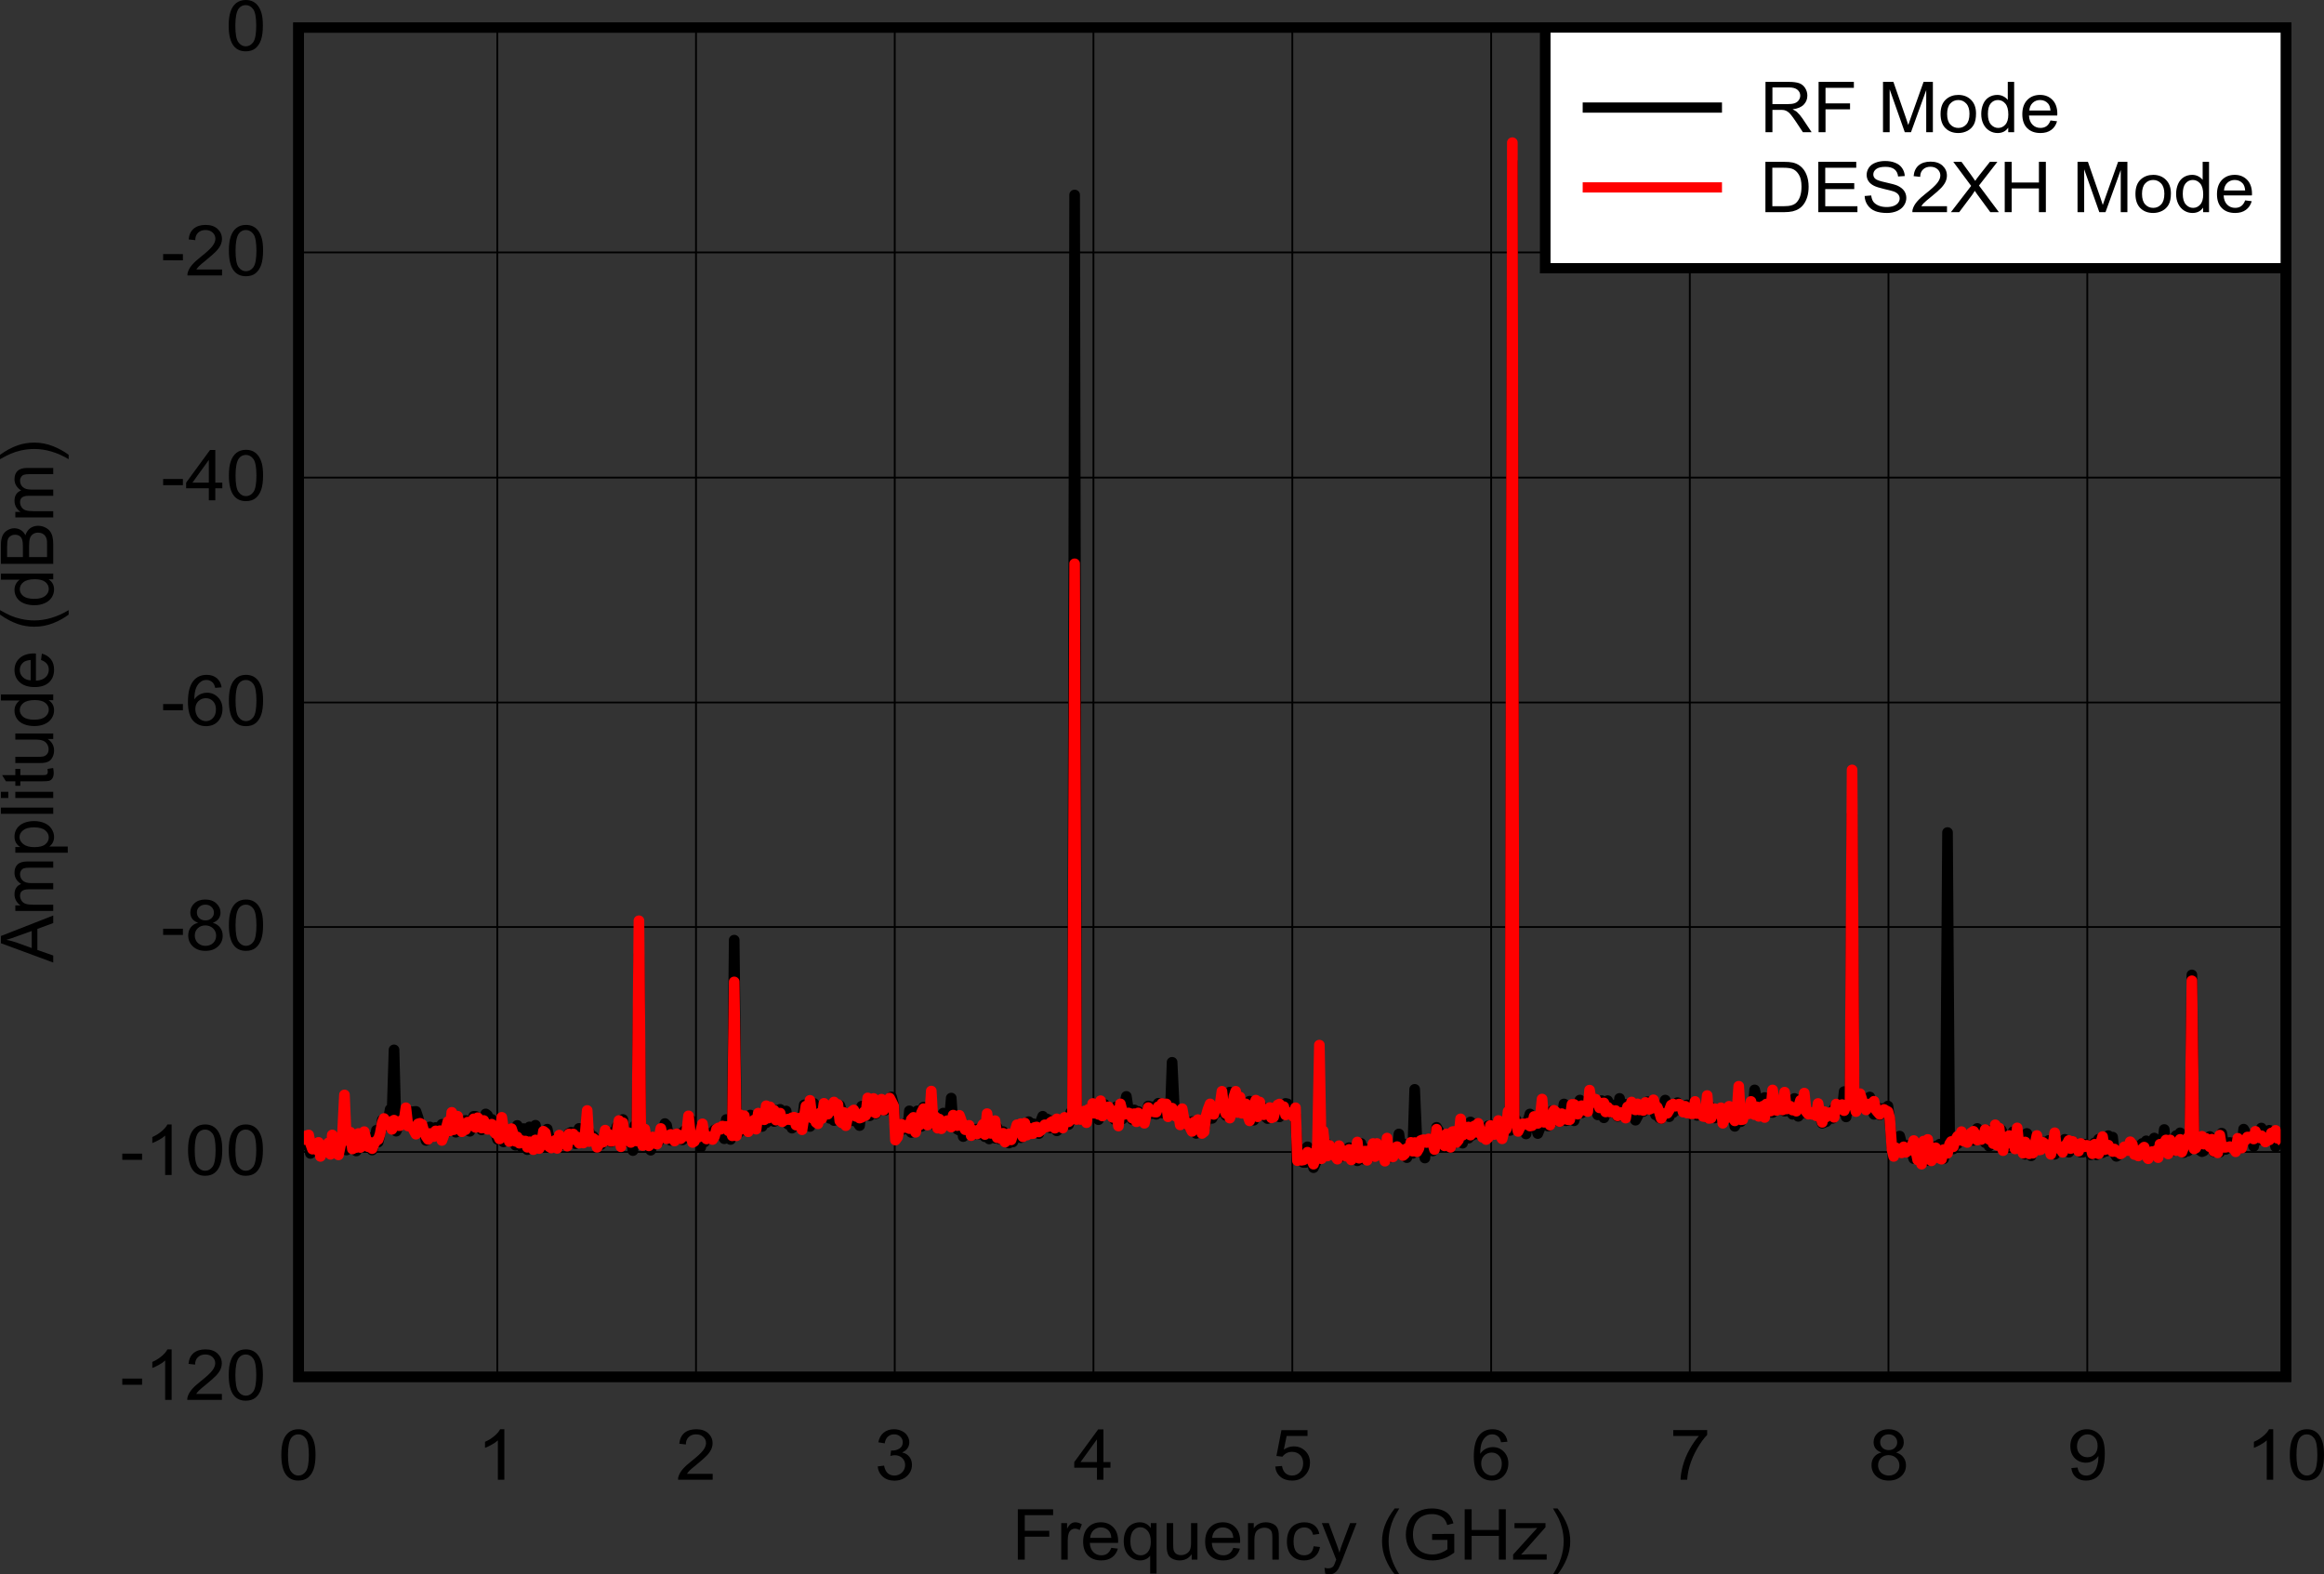 <?xml version="1.0" encoding="UTF-8" standalone="no"?>
<svg
   xmlns:dc="http://purl.org/dc/elements/1.1/"
   xmlns:cc="http://creativecommons.org/ns#"
   xmlns:rdf="http://www.w3.org/1999/02/22-rdf-syntax-ns#"
   xmlns:svg="http://www.w3.org/2000/svg"
   xmlns="http://www.w3.org/2000/svg"
   xmlns:xlink="http://www.w3.org/1999/xlink"
   xmlns:sodipodi="http://sodipodi.sourceforge.net/DTD/sodipodi-0.dtd"
   xmlns:inkscape="http://www.inkscape.org/namespaces/inkscape"
   sodipodi:docname="DAC39RF10_SPECT_6097MHZ_0DBFS_SBAS932.pdf"
   id="svg427"
   version="1.2"
   viewBox="0 0 398.261 269.766"
   height="269.766pt"
   width="398.261pt">
  <rect x="0" y="0" width="398.261" height="269.766" fill="#333333" stroke="none"/>
  <sodipodi:namedview
     id="namedview429"
     inkscape:window-height="480"
     inkscape:window-width="640"
     inkscape:pageshadow="2"
     inkscape:pageopacity="0"
     guidetolerance="10"
     gridtolerance="10"
     objecttolerance="10"
     borderopacity="1"
     bordercolor="#666666"
     pagecolor="#ffffff" />
  <defs
     id="defs148">
    <g
       id="g146">
      <symbol
         id="glyph0-0"
         overflow="visible">
        <path
           inkscape:connector-curvature="0"
           id="path2"
           d="M 1.562,0 V -7.531 H 7.828 V 0 Z m 0.203,-0.188 h 5.875 v -7.156 h -5.875 z m 0,0"
           style="stroke:none" />
      </symbol>
      <symbol
         id="glyph0-1"
         overflow="visible">
        <path
           inkscape:connector-curvature="0"
           id="path5"
           d="m 1.031,0 v -8.625 h 6.047 v 1.016 H 2.219 V -4.938 h 4.203 v 1.016 H 2.219 V 0 Z m 0,0"
           style="stroke:none" />
      </symbol>
      <symbol
         id="glyph0-2"
         overflow="visible">
        <path
           inkscape:connector-curvature="0"
           id="path8"
           d="m 0.812,0 v -6.25 h 1 v 0.953 c 0.246,-0.445 0.477,-0.738 0.688,-0.875 0.215,-0.145 0.457,-0.219 0.719,-0.219 0.363,0 0.738,0.117 1.125,0.344 L 3.969,-5.062 C 3.695,-5.215 3.426,-5.297 3.156,-5.297 2.914,-5.297 2.695,-5.223 2.5,-5.078 2.312,-4.941 2.176,-4.746 2.094,-4.5 1.977,-4.125 1.922,-3.711 1.922,-3.266 V 0 Z m 0,0"
           style="stroke:none" />
      </symbol>
      <symbol
         id="glyph0-3"
         overflow="visible">
        <path
           inkscape:connector-curvature="0"
           id="path11"
           d="m 5.281,-2.016 1.125,0.141 c -0.18,0.637 -0.512,1.133 -1,1.484 -0.48,0.355 -1.098,0.531 -1.844,0.531 -0.961,0 -1.723,-0.281 -2.281,-0.844 -0.555,-0.559 -0.828,-1.352 -0.828,-2.375 0,-1.039 0.281,-1.852 0.844,-2.438 0.559,-0.582 1.297,-0.875 2.203,-0.875 0.863,0 1.57,0.289 2.125,0.859 0.551,0.562 0.828,1.363 0.828,2.391 0,0.062 -0.008,0.16 -0.016,0.281 H 1.594 c 0.039,0.688 0.242,1.215 0.609,1.578 0.363,0.367 0.816,0.547 1.359,0.547 0.402,0 0.75,-0.098 1.031,-0.297 0.289,-0.207 0.52,-0.535 0.688,-0.984 z m -3.625,-1.703 h 3.625 C 5.238,-4.246 5.102,-4.645 4.875,-4.906 4.52,-5.309 4.059,-5.516 3.5,-5.516 c -0.5,0 -0.926,0.164 -1.266,0.484 -0.344,0.324 -0.539,0.762 -0.578,1.312 z m 0,0"
           style="stroke:none" />
      </symbol>
      <symbol
         id="glyph0-4"
         overflow="visible">
        <path
           inkscape:connector-curvature="0"
           id="path14"
           d="m 4.969,2.391 v -3.062 C 4.801,-0.43 4.559,-0.23 4.25,-0.078 3.938,0.066 3.605,0.141 3.266,0.141 c -0.773,0 -1.441,-0.297 -2,-0.891 C 0.711,-1.34 0.438,-2.156 0.438,-3.188 0.438,-3.809 0.551,-4.375 0.781,-4.875 1.008,-5.371 1.336,-5.75 1.766,-6 2.191,-6.258 2.664,-6.391 3.188,-6.391 c 0.801,0 1.43,0.332 1.891,0.984 V -6.25 H 6.062 v 8.641 z m -3.391,-5.531 c 0,0.805 0.172,1.41 0.516,1.812 0.352,0.398 0.773,0.594 1.266,0.594 0.465,0 0.867,-0.188 1.203,-0.562 0.34,-0.383 0.516,-0.969 0.516,-1.75 0,-0.832 -0.184,-1.457 -0.547,-1.875 -0.355,-0.414 -0.773,-0.625 -1.25,-0.625 -0.48,0 -0.887,0.199 -1.219,0.594 -0.324,0.387 -0.484,0.992 -0.484,1.812 z m 0,0"
           style="stroke:none" />
      </symbol>
      <symbol
         id="glyph0-5"
         overflow="visible">
        <path
           inkscape:connector-curvature="0"
           id="path17"
           d="m 5.078,0 v -0.922 c -0.5,0.711 -1.191,1.062 -2.062,1.062 -0.375,0 -0.73,-0.07 -1.062,-0.203 -0.336,-0.145 -0.586,-0.32 -0.75,-0.531 C 1.047,-0.809 0.934,-1.078 0.875,-1.391 0.82,-1.598 0.797,-1.926 0.797,-2.375 V -6.25 H 1.906 v 3.469 c 0,0.555 0.02,0.926 0.062,1.109 0.07,0.281 0.219,0.508 0.438,0.672 0.227,0.156 0.508,0.234 0.844,0.234 0.32,0 0.629,-0.082 0.922,-0.25 0.289,-0.164 0.492,-0.383 0.609,-0.656 0.121,-0.277 0.188,-0.691 0.188,-1.234 V -6.25 H 6.062 V 0 Z m 0,0"
           style="stroke:none" />
      </symbol>
      <symbol
         id="glyph0-6"
         overflow="visible">
        <path
           inkscape:connector-curvature="0"
           id="path20"
           d="M 0.828,0 V -6.25 H 1.812 v 0.891 c 0.477,-0.684 1.172,-1.031 2.078,-1.031 0.383,0 0.738,0.07 1.062,0.203 0.332,0.137 0.582,0.316 0.75,0.531 0.164,0.219 0.281,0.48 0.344,0.781 0.039,0.199 0.062,0.543 0.062,1.031 V 0 H 5 V -3.797 C 5,-4.23 4.957,-4.555 4.875,-4.766 4.789,-4.98 4.637,-5.156 4.422,-5.281 4.203,-5.402 3.945,-5.469 3.656,-5.469 c -0.469,0 -0.879,0.148 -1.219,0.438 -0.344,0.281 -0.516,0.824 -0.516,1.625 V 0 Z m 0,0"
           style="stroke:none" />
      </symbol>
      <symbol
         id="glyph0-7"
         overflow="visible">
        <path
           inkscape:connector-curvature="0"
           id="path23"
           d="m 5.062,-2.281 1.094,0.125 C 6.031,-1.438 5.723,-0.871 5.234,-0.469 4.754,-0.062 4.152,0.141 3.438,0.141 c -0.887,0 -1.602,-0.273 -2.141,-0.828 -0.543,-0.559 -0.812,-1.363 -0.812,-2.406 0,-0.676 0.113,-1.266 0.344,-1.766 C 1.066,-5.367 1.422,-5.75 1.891,-6 c 0.477,-0.258 1,-0.391 1.562,-0.391 0.707,0 1.285,0.176 1.734,0.516 0.445,0.344 0.734,0.836 0.859,1.469 L 4.969,-4.25 C 4.875,-4.664 4.695,-4.977 4.438,-5.188 4.176,-5.402 3.863,-5.516 3.5,-5.516 c -0.562,0 -1.02,0.195 -1.359,0.578 C 1.797,-4.562 1.625,-3.957 1.625,-3.125 c 0,0.836 0.164,1.445 0.5,1.828 0.332,0.375 0.77,0.562 1.312,0.562 0.426,0 0.785,-0.125 1.078,-0.375 C 4.805,-1.367 4.988,-1.758 5.062,-2.281 Z m 0,0"
           style="stroke:none" />
      </symbol>
      <symbol
         id="glyph0-8"
         overflow="visible">
        <path
           inkscape:connector-curvature="0"
           id="path26"
           d="m 0.781,2.406 -0.125,-1 C 0.895,1.465 1.102,1.5 1.281,1.5 1.527,1.5 1.727,1.457 1.875,1.375 2.02,1.301 2.141,1.195 2.234,1.062 2.305,0.957 2.414,0.691 2.562,0.266 2.582,0.211 2.617,0.129 2.672,0.016 L 0.203,-6.25 h 1.188 l 1.344,3.625 c 0.176,0.461 0.336,0.941 0.484,1.438 0.121,-0.477 0.273,-0.953 0.453,-1.422 L 5.047,-6.25 H 6.156 L 3.688,0.109 C 3.414,0.793 3.207,1.27 3.062,1.531 2.863,1.871 2.637,2.125 2.391,2.281 c -0.25,0.164 -0.555,0.25 -0.906,0.25 -0.211,0 -0.445,-0.043 -0.703,-0.125 z m 0,0"
           style="stroke:none" />
      </symbol>
      <symbol
         id="glyph0-9"
         overflow="visible">
        <path
           inkscape:connector-curvature="0"
           id="path29"
           d=""
           style="stroke:none" />
      </symbol>
      <symbol
         id="glyph0-10"
         overflow="visible">
        <path
           inkscape:connector-curvature="0"
           id="path32"
           d="M 2.938,2.531 C 2.32,1.789 1.805,0.93 1.391,-0.047 0.973,-1.035 0.766,-2.062 0.766,-3.125 c 0,-0.934 0.156,-1.832 0.469,-2.688 0.363,-0.988 0.93,-1.973 1.703,-2.953 h 0.781 c -0.492,0.812 -0.82,1.398 -0.984,1.75 -0.242,0.531 -0.434,1.098 -0.578,1.688 -0.18,0.73 -0.266,1.465 -0.266,2.203 0,1.898 0.609,3.781 1.828,5.656 z m 0,0"
           style="stroke:none" />
      </symbol>
      <symbol
         id="glyph0-11"
         overflow="visible">
        <path
           inkscape:connector-curvature="0"
           id="path35"
           d="M 5.172,-3.375 V -4.391 L 8.969,-4.406 v 3.203 C 8.383,-0.754 7.777,-0.414 7.156,-0.188 6.539,0.027 5.902,0.141 5.25,0.141 c -0.887,0 -1.691,-0.176 -2.406,-0.531 C 2.125,-0.754 1.582,-1.281 1.219,-1.969 0.852,-2.652 0.672,-3.422 0.672,-4.266 c 0,-0.84 0.18,-1.629 0.547,-2.359 0.363,-0.727 0.883,-1.266 1.562,-1.609 0.684,-0.352 1.477,-0.531 2.375,-0.531 0.645,0 1.227,0.102 1.75,0.297 0.527,0.199 0.941,0.48 1.234,0.844 0.301,0.367 0.531,0.836 0.688,1.406 l -1.062,0.297 C 7.629,-6.367 7.457,-6.719 7.25,-6.969 7.051,-7.215 6.762,-7.414 6.391,-7.562 6.023,-7.715 5.617,-7.797 5.172,-7.797 c -0.555,0 -1.027,0.086 -1.422,0.25 -0.398,0.156 -0.715,0.367 -0.953,0.625 -0.242,0.25 -0.43,0.535 -0.562,0.844 -0.23,0.531 -0.344,1.113 -0.344,1.734 0,0.773 0.133,1.418 0.406,1.938 C 2.574,-1.895 2.977,-1.508 3.5,-1.25 c 0.527,0.25 1.094,0.375 1.688,0.375 0.508,0 1.008,-0.094 1.5,-0.281 0.488,-0.195 0.859,-0.406 1.109,-0.625 V -3.375 Z m 0,0"
           style="stroke:none" />
      </symbol>
      <symbol
         id="glyph0-12"
         overflow="visible">
        <path
           inkscape:connector-curvature="0"
           id="path38"
           d="m 1,0 v -8.625 h 1.188 v 3.547 H 6.859 V -8.625 h 1.188 V 0 h -1.188 V -4.062 H 2.188 V 0 Z m 0,0"
           style="stroke:none" />
      </symbol>
      <symbol
         id="glyph0-13"
         overflow="visible">
        <path
           inkscape:connector-curvature="0"
           id="path41"
           d="m 0.25,0 v -0.859 l 4.125,-4.562 c -0.469,0.023 -0.883,0.031 -1.234,0.031 H 0.484 V -6.25 h 5.312 v 0.703 l -3.516,3.969 -0.672,0.719 c 0.488,-0.027 0.945,-0.047 1.375,-0.047 H 6 V 0 Z m 0,0"
           style="stroke:none" />
      </symbol>
      <symbol
         id="glyph0-14"
         overflow="visible">
        <path
           inkscape:connector-curvature="0"
           id="path44"
           d="M 1.547,2.531 H 0.766 C 1.98,0.656 2.594,-1.227 2.594,-3.125 2.594,-3.852 2.504,-4.582 2.328,-5.312 2.18,-5.895 1.988,-6.457 1.75,-7 1.582,-7.352 1.254,-7.941 0.766,-8.766 h 0.781 C 2.316,-7.785 2.883,-6.801 3.25,-5.812 c 0.309,0.855 0.469,1.754 0.469,2.688 0,1.062 -0.215,2.09 -0.641,3.078 C 2.66,0.93 2.148,1.789 1.547,2.531 Z m 0,0"
           style="stroke:none" />
      </symbol>
      <symbol
         id="glyph0-15"
         overflow="visible">
        <path
           inkscape:connector-curvature="0"
           id="path47"
           d="m 0.516,-4.25 c 0,-1.02 0.109,-1.836 0.328,-2.453 0.215,-0.621 0.539,-1.102 0.969,-1.438 0.434,-0.34 0.977,-0.516 1.625,-0.516 0.488,0 0.91,0.098 1.266,0.281 0.363,0.188 0.664,0.461 0.906,0.812 0.238,0.344 0.426,0.773 0.562,1.281 0.133,0.5 0.203,1.18 0.203,2.031 0,1.012 -0.113,1.832 -0.328,2.453 -0.219,0.617 -0.543,1.098 -0.969,1.438 -0.43,0.336 -0.977,0.5 -1.641,0.5 C 2.57,0.141 1.895,-0.156 1.406,-0.75 0.812,-1.465 0.516,-2.633 0.516,-4.25 Z m 1.141,0 c 0,1.418 0.172,2.363 0.516,2.828 0.34,0.469 0.766,0.703 1.266,0.703 0.508,0 0.938,-0.234 1.281,-0.703 C 5.059,-1.898 5.234,-2.844 5.234,-4.25 5.234,-5.664 5.059,-6.609 4.719,-7.078 4.375,-7.543 3.945,-7.781 3.438,-7.781 c -0.512,0 -0.918,0.207 -1.219,0.609 -0.375,0.531 -0.562,1.508 -0.562,2.922 z m 0,0"
           style="stroke:none" />
      </symbol>
      <symbol
         id="glyph0-16"
         overflow="visible">
        <path
           inkscape:connector-curvature="0"
           id="path50"
           d="M 4.672,0 H 3.562 V -6.75 C 3.301,-6.5 2.949,-6.254 2.516,-6.016 2.086,-5.773 1.699,-5.59 1.359,-5.469 V -6.5 c 0.613,-0.27 1.148,-0.602 1.609,-1 0.465,-0.395 0.797,-0.781 0.984,-1.156 h 0.719 z m 0,0"
           style="stroke:none" />
      </symbol>
      <symbol
         id="glyph0-17"
         overflow="visible">
        <path
           inkscape:connector-curvature="0"
           id="path53"
           d="M 6.312,-1.016 V 0 H 0.375 C 0.363,-0.246 0.41,-0.492 0.516,-0.734 0.66,-1.117 0.898,-1.5 1.234,-1.875 c 0.332,-0.383 0.812,-0.82 1.438,-1.312 0.977,-0.77 1.641,-1.379 1.984,-1.828 0.34,-0.445 0.516,-0.867 0.516,-1.266 0,-0.426 -0.16,-0.781 -0.469,-1.062 -0.312,-0.289 -0.727,-0.438 -1.234,-0.438 -0.523,0 -0.945,0.16 -1.266,0.469 -0.324,0.305 -0.484,0.727 -0.484,1.266 l -1.125,-0.125 C 0.664,-6.973 0.953,-7.586 1.453,-8.016 1.961,-8.441 2.645,-8.656 3.5,-8.656 c 0.863,0 1.547,0.23 2.047,0.688 0.496,0.461 0.75,1.027 0.75,1.703 0,0.344 -0.074,0.684 -0.219,1.016 C 5.93,-4.914 5.684,-4.559 5.344,-4.188 5,-3.82 4.43,-3.316 3.641,-2.672 2.984,-2.141 2.559,-1.777 2.375,-1.594 2.188,-1.406 2.027,-1.211 1.906,-1.016 Z m 0,0"
           style="stroke:none" />
      </symbol>
      <symbol
         id="glyph0-18"
         overflow="visible">
        <path
           inkscape:connector-curvature="0"
           id="path56"
           d="M 0.531,-2.281 1.625,-2.422 c 0.121,0.605 0.336,1.043 0.641,1.312 0.309,0.262 0.688,0.391 1.125,0.391 0.508,0 0.941,-0.172 1.297,-0.516 0.363,-0.352 0.547,-0.785 0.547,-1.297 0,-0.477 -0.168,-0.875 -0.5,-1.188 -0.336,-0.32 -0.758,-0.484 -1.266,-0.484 -0.211,0 -0.465,0.043 -0.766,0.125 l 0.125,-0.938 C 2.898,-5.004 2.957,-5 3,-5 c 0.465,0 0.891,-0.113 1.266,-0.344 0.371,-0.238 0.562,-0.602 0.562,-1.094 0,-0.383 -0.145,-0.703 -0.422,-0.953 C 4.133,-7.648 3.785,-7.781 3.359,-7.781 c -0.43,0 -0.789,0.133 -1.078,0.391 -0.281,0.25 -0.465,0.637 -0.547,1.156 l -1.094,-0.188 c 0.133,-0.707 0.438,-1.254 0.906,-1.641 0.477,-0.395 1.07,-0.594 1.781,-0.594 0.488,0 0.941,0.105 1.359,0.312 0.414,0.199 0.727,0.477 0.938,0.828 0.215,0.344 0.328,0.711 0.328,1.094 0,0.375 -0.105,0.723 -0.312,1.031 -0.211,0.305 -0.52,0.543 -0.922,0.719 0.527,0.117 0.941,0.363 1.234,0.734 0.301,0.375 0.453,0.84 0.453,1.391 0,0.75 -0.289,1.395 -0.859,1.922 C 4.973,-0.102 4.246,0.156 3.375,0.156 2.594,0.156 1.941,-0.066 1.422,-0.516 0.898,-0.973 0.602,-1.562 0.531,-2.281 Z m 0,0"
           style="stroke:none" />
      </symbol>
      <symbol
         id="glyph0-19"
         overflow="visible">
        <path
           inkscape:connector-curvature="0"
           id="path59"
           d="M 4.047,0 V -2.062 H 0.156 V -3.031 L 4.25,-8.625 h 0.906 v 5.594 H 6.359 V -2.062 H 5.156 V 0 Z m 0,-3.031 v -3.891 l -2.812,3.891 z m 0,0"
           style="stroke:none" />
      </symbol>
      <symbol
         id="glyph0-20"
         overflow="visible">
        <path
           inkscape:connector-curvature="0"
           id="path62"
           d="m 0.516,-2.266 1.156,-0.094 c 0.09,0.543 0.289,0.957 0.594,1.234 0.309,0.273 0.691,0.406 1.141,0.406 0.527,0 0.977,-0.191 1.344,-0.578 0.363,-0.383 0.547,-0.895 0.547,-1.531 0,-0.602 -0.18,-1.078 -0.531,-1.422 -0.355,-0.352 -0.816,-0.531 -1.375,-0.531 -0.367,0 -0.691,0.082 -0.969,0.234 -0.281,0.156 -0.508,0.355 -0.672,0.594 L 0.719,-4.078 1.578,-8.5 h 4.469 v 1 H 2.469 l -0.484,2.328 c 0.539,-0.363 1.102,-0.547 1.688,-0.547 0.789,0 1.453,0.262 1.984,0.781 0.539,0.523 0.812,1.195 0.812,2.016 0,0.781 -0.242,1.457 -0.719,2.016 -0.574,0.699 -1.355,1.047 -2.344,1.047 -0.824,0 -1.496,-0.219 -2.016,-0.656 -0.512,-0.434 -0.805,-1.02 -0.875,-1.75 z m 0,0"
           style="stroke:none" />
      </symbol>
      <symbol
         id="glyph0-21"
         overflow="visible">
        <path
           inkscape:connector-curvature="0"
           id="path65"
           d="m 6.234,-6.516 -1.094,0.094 C 5.047,-6.836 4.902,-7.141 4.719,-7.328 4.426,-7.629 4.059,-7.781 3.625,-7.781 3.27,-7.781 2.961,-7.684 2.703,-7.5 2.348,-7.258 2.07,-6.902 1.875,-6.438 1.676,-5.969 1.57,-5.305 1.562,-4.453 1.832,-4.836 2.156,-5.125 2.531,-5.312 2.914,-5.496 3.32,-5.594 3.75,-5.594 c 0.727,0 1.348,0.262 1.859,0.781 0.52,0.523 0.781,1.195 0.781,2.016 0,0.543 -0.121,1.051 -0.359,1.516 -0.242,0.461 -0.574,0.816 -1,1.062 -0.43,0.238 -0.914,0.359 -1.453,0.359 -0.918,0 -1.668,-0.32 -2.25,-0.969 C 0.754,-1.473 0.469,-2.539 0.469,-4.031 c 0,-1.664 0.32,-2.879 0.969,-3.641 0.551,-0.652 1.301,-0.984 2.25,-0.984 0.707,0 1.285,0.195 1.734,0.578 0.445,0.375 0.719,0.898 0.812,1.562 z m -4.5,3.719 c 0,0.367 0.078,0.715 0.234,1.047 0.164,0.336 0.395,0.59 0.688,0.766 0.289,0.18 0.594,0.266 0.906,0.266 0.465,0 0.867,-0.18 1.203,-0.547 0.332,-0.363 0.5,-0.852 0.5,-1.469 0,-0.59 -0.168,-1.062 -0.5,-1.406 C 4.441,-4.48 4.027,-4.656 3.531,-4.656 c -0.5,0 -0.93,0.176 -1.281,0.516 -0.344,0.344 -0.516,0.793 -0.516,1.344 z m 0,0"
           style="stroke:none" />
      </symbol>
      <symbol
         id="glyph0-22"
         overflow="visible">
        <path
           inkscape:connector-curvature="0"
           id="path68"
           d="m 0.594,-7.5 v -1.016 h 5.812 V -7.688 C 5.832,-7.102 5.262,-6.324 4.703,-5.359 4.141,-4.391 3.707,-3.395 3.406,-2.375 3.188,-1.645 3.043,-0.852 2.984,0 H 1.844 C 1.852,-0.676 1.988,-1.492 2.25,-2.453 2.52,-3.418 2.906,-4.348 3.406,-5.234 3.902,-6.129 4.43,-6.883 4.984,-7.5 Z m 0,0"
           style="stroke:none" />
      </symbol>
      <symbol
         id="glyph0-23"
         overflow="visible">
        <path
           inkscape:connector-curvature="0"
           id="path71"
           d="M 2.219,-4.672 C 1.758,-4.836 1.418,-5.066 1.203,-5.359 0.984,-5.66 0.875,-6.02 0.875,-6.438 c 0,-0.621 0.234,-1.148 0.703,-1.578 0.465,-0.426 1.086,-0.641 1.859,-0.641 0.789,0 1.422,0.223 1.891,0.656 0.477,0.438 0.719,0.973 0.719,1.594 0,0.398 -0.113,0.746 -0.328,1.047 -0.219,0.293 -0.551,0.523 -0.984,0.688 0.551,0.168 0.969,0.445 1.25,0.828 0.289,0.387 0.438,0.848 0.438,1.375 0,0.742 -0.273,1.363 -0.812,1.859 -0.543,0.5 -1.258,0.75 -2.141,0.75 -0.887,0 -1.602,-0.25 -2.141,-0.75 -0.543,-0.496 -0.812,-1.129 -0.812,-1.891 0,-0.551 0.145,-1.016 0.438,-1.391 0.289,-0.383 0.711,-0.645 1.266,-0.781 z M 2,-6.469 c 0,0.406 0.133,0.742 0.406,1 0.27,0.262 0.625,0.391 1.062,0.391 0.426,0 0.773,-0.129 1.047,-0.391 0.27,-0.258 0.406,-0.57 0.406,-0.938 C 4.922,-6.801 4.777,-7.129 4.5,-7.391 4.219,-7.648 3.867,-7.781 3.453,-7.781 c -0.418,0 -0.77,0.133 -1.047,0.391 C 2.133,-7.141 2,-6.832 2,-6.469 Z m -0.359,3.984 c 0,0.305 0.07,0.598 0.219,0.875 0.152,0.281 0.379,0.504 0.672,0.656 0.289,0.156 0.602,0.234 0.938,0.234 0.527,0 0.969,-0.16 1.312,-0.484 0.34,-0.332 0.516,-0.75 0.516,-1.25 0,-0.508 -0.18,-0.93 -0.531,-1.266 -0.355,-0.332 -0.801,-0.5 -1.328,-0.5 -0.523,0 -0.957,0.168 -1.297,0.5 -0.336,0.324 -0.5,0.738 -0.5,1.234 z m 0,0"
           style="stroke:none" />
      </symbol>
      <symbol
         id="glyph0-24"
         overflow="visible">
        <path
           inkscape:connector-curvature="0"
           id="path74"
           d="M 0.688,-2 1.75,-2.094 c 0.082,0.48 0.25,0.832 0.5,1.047 0.258,0.219 0.586,0.328 0.984,0.328 0.332,0 0.625,-0.07 0.875,-0.219 0.258,-0.152 0.473,-0.359 0.641,-0.609 0.164,-0.246 0.301,-0.582 0.406,-1 0.113,-0.426 0.172,-0.859 0.172,-1.297 0,-0.051 -0.008,-0.125 -0.016,-0.219 -0.219,0.344 -0.523,0.621 -0.906,0.828 -0.375,0.211 -0.789,0.312 -1.234,0.312 -0.742,0 -1.371,-0.254 -1.891,-0.766 C 0.77,-4.207 0.516,-4.895 0.516,-5.75 c 0,-0.871 0.266,-1.578 0.797,-2.109 0.539,-0.527 1.219,-0.797 2.031,-0.797 0.582,0 1.113,0.152 1.594,0.453 0.488,0.305 0.859,0.738 1.109,1.297 0.246,0.555 0.375,1.363 0.375,2.422 0,1.105 -0.129,1.988 -0.375,2.641 -0.25,0.648 -0.621,1.145 -1.109,1.484 -0.492,0.336 -1.07,0.5 -1.734,0.5 -0.699,0 -1.273,-0.18 -1.719,-0.547 C 1.035,-0.777 0.77,-1.312 0.688,-2 Z m 4.5,-3.797 c 0,-0.613 -0.168,-1.098 -0.5,-1.453 -0.336,-0.352 -0.742,-0.531 -1.219,-0.531 -0.492,0 -0.918,0.195 -1.281,0.578 -0.355,0.387 -0.531,0.883 -0.531,1.484 0,0.555 0.172,1.004 0.516,1.344 0.34,0.344 0.766,0.516 1.266,0.516 0.508,0 0.926,-0.172 1.25,-0.516 0.332,-0.34 0.5,-0.816 0.5,-1.422 z m 0,0"
           style="stroke:none" />
      </symbol>
      <symbol
         id="glyph0-25"
         overflow="visible">
        <path
           inkscape:connector-curvature="0"
           id="path77"
           d="m 0.391,-2.594 v -1.062 H 3.781 v 1.062 z m 0,0"
           style="stroke:none" />
      </symbol>
      <symbol
         id="glyph0-26"
         overflow="visible">
        <path
           inkscape:connector-curvature="0"
           id="path80"
           d="M 0.984,0 V -8.625 H 4.969 c 0.789,0 1.395,0.082 1.812,0.234 0.414,0.156 0.75,0.434 1,0.828 0.246,0.387 0.375,0.82 0.375,1.297 0,0.605 -0.211,1.121 -0.625,1.547 C 7.125,-4.301 6.488,-4.035 5.625,-3.922 5.934,-3.773 6.176,-3.633 6.344,-3.5 c 0.34,0.312 0.672,0.699 0.984,1.156 L 8.891,0 h -1.5 l -1.188,-1.797 C 5.859,-2.316 5.57,-2.711 5.344,-2.984 5.125,-3.254 4.926,-3.441 4.75,-3.547 4.57,-3.66 4.387,-3.738 4.203,-3.781 4.066,-3.809 3.848,-3.828 3.547,-3.828 h -1.375 V 0 Z m 1.188,-4.812 H 4.719 c 0.539,0 0.961,-0.051 1.266,-0.156 C 6.293,-5.082 6.531,-5.258 6.688,-5.5 c 0.164,-0.238 0.25,-0.492 0.25,-0.766 0,-0.402 -0.16,-0.738 -0.469,-1 -0.305,-0.27 -0.789,-0.406 -1.453,-0.406 h -2.844 z m 0,0"
           style="stroke:none" />
      </symbol>
      <symbol
         id="glyph0-27"
         overflow="visible">
        <path
           inkscape:connector-curvature="0"
           id="path83"
           d="m 0.938,0 v -8.625 h 1.781 l 2.125,6.109 c 0.195,0.562 0.336,0.992 0.422,1.281 C 5.367,-1.555 5.531,-2.02 5.75,-2.625 l 2.141,-6 h 1.594 V 0 H 8.344 V -7.219 L 5.734,0 h -1.062 L 2.078,-7.344 V 0 Z m 0,0"
           style="stroke:none" />
      </symbol>
      <symbol
         id="glyph0-28"
         overflow="visible">
        <path
           inkscape:connector-curvature="0"
           id="path86"
           d="m 0.422,-3.125 c 0,-1.152 0.332,-2.008 1,-2.562 0.559,-0.465 1.242,-0.703 2.047,-0.703 0.883,0 1.609,0.285 2.172,0.844 C 6.211,-4.984 6.5,-4.207 6.5,-3.219 c 0,0.812 -0.129,1.449 -0.375,1.906 -0.25,0.461 -0.617,0.82 -1.094,1.078 -0.48,0.246 -1.004,0.375 -1.562,0.375 -0.918,0 -1.66,-0.281 -2.219,-0.844 C 0.695,-1.262 0.422,-2.07 0.422,-3.125 Z m 1.125,0 c 0,0.805 0.18,1.402 0.547,1.797 0.363,0.398 0.82,0.594 1.375,0.594 0.539,0 0.992,-0.195 1.359,-0.594 C 5.191,-1.723 5.375,-2.332 5.375,-3.156 c 0,-0.77 -0.184,-1.352 -0.547,-1.75 -0.367,-0.402 -0.82,-0.609 -1.359,-0.609 -0.555,0 -1.012,0.199 -1.375,0.594 C 1.727,-4.523 1.547,-3.926 1.547,-3.125 Z m 0,0"
           style="stroke:none" />
      </symbol>
      <symbol
         id="glyph0-29"
         overflow="visible">
        <path
           inkscape:connector-curvature="0"
           id="path89"
           d="M 5.047,0 V -0.781 C 4.629,-0.164 4.02,0.141 3.219,0.141 2.707,0.141 2.23,0.004 1.797,-0.266 1.359,-0.543 1.02,-0.93 0.781,-1.422 0.539,-1.91 0.422,-2.477 0.422,-3.125 c 0,-0.613 0.109,-1.176 0.328,-1.688 0.215,-0.508 0.539,-0.898 0.969,-1.172 0.434,-0.27 0.922,-0.406 1.453,-0.406 0.395,0 0.742,0.086 1.047,0.25 0.309,0.156 0.562,0.363 0.75,0.609 V -8.625 H 6.062 V 0 Z M 1.562,-3.125 c 0,0.805 0.172,1.402 0.516,1.797 0.352,0.398 0.77,0.594 1.25,0.594 0.477,0 0.883,-0.188 1.219,-0.562 C 4.887,-1.668 5.062,-2.25 5.062,-3.031 c 0,-0.852 -0.176,-1.477 -0.516,-1.875 -0.344,-0.402 -0.77,-0.609 -1.266,-0.609 -0.492,0 -0.902,0.195 -1.234,0.578 C 1.723,-4.551 1.562,-3.945 1.562,-3.125 Z m 0,0"
           style="stroke:none" />
      </symbol>
      <symbol
         id="glyph0-30"
         overflow="visible">
        <path
           inkscape:connector-curvature="0"
           id="path92"
           d="M 0.969,0 V -8.625 H 4.062 c 0.695,0 1.227,0.043 1.594,0.125 0.508,0.117 0.945,0.324 1.312,0.625 0.465,0.375 0.816,0.867 1.047,1.469 0.238,0.594 0.359,1.277 0.359,2.047 0,0.656 -0.082,1.242 -0.234,1.75 -0.156,0.5 -0.363,0.918 -0.609,1.25 -0.25,0.336 -0.527,0.598 -0.828,0.781 -0.293,0.188 -0.648,0.336 -1.062,0.438 C 5.223,-0.047 4.742,0 4.203,0 Z m 1.188,-1.016 H 4.062 c 0.59,0 1.055,-0.051 1.391,-0.156 0.34,-0.102 0.613,-0.254 0.812,-0.453 0.277,-0.27 0.5,-0.633 0.656,-1.094 0.152,-0.457 0.234,-1.008 0.234,-1.656 0,-0.902 -0.16,-1.598 -0.469,-2.078 -0.305,-0.488 -0.676,-0.812 -1.109,-0.969 -0.324,-0.121 -0.84,-0.188 -1.547,-0.188 h -1.875 z m 0,0"
           style="stroke:none" />
      </symbol>
      <symbol
         id="glyph0-31"
         overflow="visible">
        <path
           inkscape:connector-curvature="0"
           id="path95"
           d="m 0.984,0 v -8.625 h 6.5 v 1.016 h -5.312 v 2.641 h 4.969 v 1.016 h -4.969 v 2.938 H 7.688 V 0 Z m 0,0"
           style="stroke:none" />
      </symbol>
      <symbol
         id="glyph0-32"
         overflow="visible">
        <path
           inkscape:connector-curvature="0"
           id="path98"
           d="m 0.562,-2.766 1.125,-0.094 c 0.051,0.43 0.172,0.785 0.359,1.062 0.195,0.273 0.5,0.496 0.906,0.672 0.402,0.168 0.863,0.25 1.375,0.25 0.457,0 0.859,-0.062 1.203,-0.188 0.34,-0.133 0.598,-0.312 0.766,-0.531 0.176,-0.227 0.266,-0.477 0.266,-0.75 0,-0.27 -0.086,-0.504 -0.25,-0.703 C 6.145,-3.254 5.871,-3.426 5.5,-3.562 5.258,-3.645 4.727,-3.781 3.906,-3.969 3.082,-4.164 2.504,-4.348 2.172,-4.516 1.742,-4.73 1.426,-5 1.219,-5.312 1.008,-5.633 0.906,-5.992 0.906,-6.391 c 0,-0.434 0.125,-0.844 0.375,-1.219 0.258,-0.383 0.633,-0.672 1.125,-0.859 0.496,-0.195 1.051,-0.297 1.656,-0.297 0.664,0 1.25,0.105 1.75,0.312 0.508,0.199 0.898,0.504 1.172,0.906 0.277,0.398 0.43,0.852 0.453,1.359 l -1.141,0.078 c -0.062,-0.539 -0.273,-0.953 -0.625,-1.234 -0.355,-0.277 -0.879,-0.422 -1.562,-0.422 -0.719,0 -1.246,0.133 -1.578,0.391 -0.324,0.25 -0.484,0.555 -0.484,0.906 0,0.312 0.117,0.57 0.359,0.766 0.215,0.199 0.812,0.402 1.781,0.609 0.965,0.211 1.629,0.395 1.984,0.547 0.52,0.242 0.906,0.539 1.156,0.891 0.246,0.355 0.375,0.762 0.375,1.219 0,0.461 -0.137,0.895 -0.406,1.297 -0.273,0.406 -0.668,0.727 -1.188,0.953 C 5.598,0.027 5.023,0.141 4.391,0.141 3.578,0.141 2.895,0.027 2.344,-0.188 1.801,-0.414 1.371,-0.758 1.062,-1.219 0.75,-1.676 0.582,-2.191 0.562,-2.766 Z m 0,0"
           style="stroke:none" />
      </symbol>
      <symbol
         id="glyph0-33"
         overflow="visible">
        <path
           inkscape:connector-curvature="0"
           id="path101"
           d="M 0.062,0 3.531,-4.5 0.469,-8.625 H 1.875 L 3.5,-6.406 c 0.34,0.461 0.586,0.809 0.734,1.047 0.195,-0.309 0.43,-0.633 0.703,-0.969 L 6.75,-8.625 H 8.031 L 4.875,-4.562 8.281,0 H 6.812 L 4.547,-3.078 C 4.422,-3.254 4.289,-3.445 4.156,-3.656 3.957,-3.344 3.816,-3.121 3.734,-3 l -2.25,3 z m 0,0"
           style="stroke:none" />
      </symbol>
      <symbol
         id="glyph1-0"
         overflow="visible">
        <path
           inkscape:connector-curvature="0"
           id="path104"
           d="M 0,-1.5 H -7.828 V -7.531 H 0 Z m -0.203,-0.188 v -5.656 h -7.438 v 5.656 z m 0,0"
           style="stroke:none" />
      </symbol>
      <symbol
         id="glyph1-1"
         overflow="visible">
        <path
           inkscape:connector-curvature="0"
           id="path107"
           d="m 0,0.016 -8.969,-3.312 V -4.531 L 0,-8.047 V -6.75 l -2.719,1 v 3.609 L 0,-1.188 Z M -3.688,-2.469 V -5.391 L -6.172,-4.5 c -0.746,0.281 -1.367,0.492 -1.859,0.625 0.574,0.105 1.148,0.258 1.719,0.453 z m 0,0"
           style="stroke:none" />
      </symbol>
      <symbol
         id="glyph1-2"
         overflow="visible">
        <path
           inkscape:connector-curvature="0"
           id="path110"
           d="m 0,-0.797 h -6.5 v -0.938 h 0.906 c -0.309,-0.195 -0.562,-0.457 -0.75,-0.781 -0.195,-0.332 -0.297,-0.707 -0.297,-1.125 0,-0.457 0.102,-0.832 0.297,-1.125 0.199,-0.301 0.48,-0.516 0.844,-0.641 -0.758,-0.488 -1.141,-1.129 -1.141,-1.922 0,-0.621 0.18,-1.102 0.531,-1.438 0.355,-0.332 0.91,-0.5 1.656,-0.5 H 0 v 1.062 h -4.094 c -0.434,0 -0.75,0.039 -0.938,0.109 -0.195,0.062 -0.352,0.191 -0.469,0.375 -0.121,0.18 -0.188,0.387 -0.188,0.625 0,0.438 0.152,0.805 0.453,1.094 0.305,0.293 0.789,0.438 1.453,0.438 H 0 V -4.5 h -4.219 c -0.488,0 -0.852,0.09 -1.094,0.266 -0.246,0.168 -0.375,0.445 -0.375,0.828 0,0.305 0.086,0.586 0.25,0.844 0.156,0.25 0.395,0.434 0.703,0.547 0.312,0.105 0.77,0.156 1.359,0.156 H 0 Z m 0,0"
           style="stroke:none" />
      </symbol>
      <symbol
         id="glyph1-3"
         overflow="visible">
        <path
           inkscape:connector-curvature="0"
           id="path113"
           d="M 2.484,-0.797 H -6.5 v -0.969 h 0.844 c -0.332,-0.215 -0.578,-0.469 -0.734,-0.75 -0.164,-0.289 -0.25,-0.645 -0.25,-1.062 0,-0.527 0.148,-1 0.438,-1.406 0.281,-0.402 0.684,-0.711 1.203,-0.922 0.512,-0.207 1.082,-0.312 1.703,-0.312 0.668,0 1.27,0.117 1.797,0.344 0.531,0.23 0.941,0.566 1.219,1 C 0,-4.438 0.141,-3.977 0.141,-3.5 c 0,0.355 -0.074,0.676 -0.219,0.953 -0.152,0.281 -0.352,0.512 -0.594,0.688 h 3.156 z M -3.219,-1.75 c 0.844,0 1.465,-0.16 1.859,-0.484 0.398,-0.332 0.594,-0.727 0.594,-1.188 0,-0.465 -0.203,-0.867 -0.609,-1.203 -0.414,-0.34 -1.055,-0.516 -1.922,-0.516 -0.832,0 -1.453,0.168 -1.859,0.5 -0.414,0.324 -0.625,0.715 -0.625,1.172 0,0.449 0.223,0.852 0.656,1.203 0.438,0.344 1.074,0.516 1.906,0.516 z m 0,0"
           style="stroke:none" />
      </symbol>
      <symbol
         id="glyph1-4"
         overflow="visible">
        <path
           inkscape:connector-curvature="0"
           id="path116"
           d="m 0,-0.766 h -8.969 v -1.062 H 0 Z m 0,0"
           style="stroke:none" />
      </symbol>
      <symbol
         id="glyph1-5"
         overflow="visible">
        <path
           inkscape:connector-curvature="0"
           id="path119"
           d="M -7.703,-0.797 H -8.969 v -1.062 h 1.266 z m 7.703,0 h -6.5 v -1.062 H 0 Z m 0,0"
           style="stroke:none" />
      </symbol>
      <symbol
         id="glyph1-6"
         overflow="visible">
        <path
           inkscape:connector-curvature="0"
           id="path122"
           d="m -0.984,-3.109 0.969,-0.156 c 0.059,0.305 0.094,0.574 0.094,0.812 0,0.387 -0.066,0.684 -0.188,0.891 -0.121,0.211 -0.285,0.363 -0.484,0.453 -0.207,0.086 -0.645,0.125 -1.312,0.125 H -5.641 V -0.219 H -6.5 v -0.766 h -1.609 l -0.656,-1.062 H -6.5 v -1.062 h 0.859 v 1.062 h 3.797 c 0.312,0 0.52,-0.016 0.609,-0.047 0.094,-0.039 0.168,-0.102 0.219,-0.188 0.055,-0.082 0.078,-0.203 0.078,-0.359 0,-0.113 -0.016,-0.27 -0.047,-0.469 z m 0,0"
           style="stroke:none" />
      </symbol>
      <symbol
         id="glyph1-7"
         overflow="visible">
        <path
           inkscape:connector-curvature="0"
           id="path125"
           d="m 0,-4.891 h -0.953 c 0.73,0.492 1.094,1.152 1.094,1.984 0,0.367 -0.074,0.711 -0.219,1.031 C -0.223,-1.551 -0.406,-1.309 -0.625,-1.156 -0.84,-1 -1.113,-0.887 -1.438,-0.828 -1.652,-0.785 -2,-0.766 -2.469,-0.766 H -6.5 v -1.062 h 3.609 c 0.574,0 0.961,-0.02 1.156,-0.062 0.293,-0.07 0.523,-0.211 0.688,-0.422 0.168,-0.215 0.25,-0.488 0.25,-0.812 0,-0.309 -0.082,-0.602 -0.25,-0.875 C -1.223,-4.277 -1.457,-4.477 -1.75,-4.594 -2.039,-4.715 -2.461,-4.781 -3.016,-4.781 H -6.5 V -5.828 H 0 Z m 0,0"
           style="stroke:none" />
      </symbol>
      <symbol
         id="glyph1-8"
         overflow="visible">
        <path
           inkscape:connector-curvature="0"
           id="path128"
           d="m 0,-4.844 h -0.812 c 0.637,0.398 0.953,0.98 0.953,1.75 0,0.492 -0.141,0.949 -0.422,1.375 -0.277,0.418 -0.676,0.742 -1.188,0.969 -0.52,0.23 -1.113,0.344 -1.781,0.344 -0.645,0 -1.227,-0.102 -1.75,-0.312 -0.527,-0.207 -0.938,-0.52 -1.219,-0.938 -0.277,-0.414 -0.422,-0.879 -0.422,-1.391 0,-0.383 0.086,-0.723 0.25,-1.016 0.156,-0.289 0.371,-0.531 0.641,-0.719 H -8.969 V -5.828 H 0 Z M -3.25,-1.5 c 0.836,0 1.461,-0.164 1.875,-0.5 0.406,-0.34 0.609,-0.742 0.609,-1.203 0,-0.457 -0.191,-0.848 -0.578,-1.172 -0.395,-0.32 -1,-0.484 -1.812,-0.484 -0.883,0 -1.535,0.168 -1.953,0.5 -0.414,0.324 -0.625,0.727 -0.625,1.203 0,0.469 0.207,0.867 0.609,1.188 0.398,0.312 1.023,0.469 1.875,0.469 z m 0,0"
           style="stroke:none" />
      </symbol>
      <symbol
         id="glyph1-9"
         overflow="visible">
        <path
           inkscape:connector-curvature="0"
           id="path131"
           d="m -2.094,-5.078 0.141,-1.094 c 0.668,0.18 1.184,0.504 1.547,0.969 0.367,0.469 0.547,1.066 0.547,1.781 0,0.918 -0.289,1.648 -0.875,2.188 -0.582,0.531 -1.398,0.797 -2.453,0.797 -1.09,0 -1.941,-0.27 -2.547,-0.812 -0.602,-0.539 -0.906,-1.242 -0.906,-2.109 0,-0.832 0.301,-1.516 0.891,-2.047 0.586,-0.527 1.414,-0.797 2.484,-0.797 0.074,0 0.176,0.008 0.297,0.016 v 4.656 c 0.719,-0.039 1.27,-0.234 1.641,-0.578 0.375,-0.352 0.562,-0.789 0.562,-1.312 0,-0.383 -0.102,-0.711 -0.312,-0.984 C -1.285,-4.684 -1.625,-4.91 -2.094,-5.078 Z M -3.875,-1.594 v -3.484 c -0.539,0.043 -0.953,0.176 -1.234,0.391 -0.414,0.344 -0.625,0.785 -0.625,1.312 0,0.492 0.176,0.902 0.516,1.234 0.336,0.336 0.785,0.52 1.344,0.547 z m 0,0"
           style="stroke:none" />
      </symbol>
      <symbol
         id="glyph1-10"
         overflow="visible">
        <path
           inkscape:connector-curvature="0"
           id="path134"
           d=""
           style="stroke:none" />
      </symbol>
      <symbol
         id="glyph1-11"
         overflow="visible">
        <path
           inkscape:connector-curvature="0"
           id="path137"
           d="m 2.641,-2.812 c -0.773,0.586 -1.668,1.082 -2.688,1.484 -1.027,0.398 -2.098,0.594 -3.203,0.594 -0.965,0 -1.898,-0.148 -2.797,-0.453 -1.027,-0.352 -2.055,-0.895 -3.078,-1.625 v -0.766 c 0.855,0.48 1.461,0.793 1.812,0.938 0.562,0.242 1.152,0.43 1.766,0.562 0.762,0.18 1.527,0.266 2.297,0.266 1.969,0 3.93,-0.586 5.891,-1.766 z m 0,0"
           style="stroke:none" />
      </symbol>
      <symbol
         id="glyph1-12"
         overflow="visible">
        <path
           inkscape:connector-curvature="0"
           id="path140"
           d="m 0,-0.875 h -8.969 v -3.25 c 0,-0.652 0.098,-1.18 0.281,-1.578 0.18,-0.395 0.457,-0.703 0.828,-0.922 0.375,-0.227 0.773,-0.344 1.188,-0.344 0.387,0 0.754,0.102 1.094,0.297 0.336,0.199 0.605,0.504 0.812,0.906 0.156,-0.52 0.43,-0.922 0.812,-1.203 0.375,-0.277 0.832,-0.422 1.359,-0.422 0.418,0 0.809,0.09 1.172,0.266 0.355,0.168 0.633,0.379 0.828,0.625 0.199,0.25 0.352,0.566 0.453,0.938 C -0.047,-5.188 0,-4.723 0,-4.172 Z M -5.203,-2.031 V -3.891 C -5.203,-4.387 -5.238,-4.75 -5.312,-4.969 -5.395,-5.258 -5.539,-5.477 -5.75,-5.625 c -0.207,-0.152 -0.469,-0.234 -0.781,-0.234 -0.301,0 -0.562,0.074 -0.781,0.219 -0.227,0.137 -0.383,0.336 -0.469,0.594 -0.082,0.25 -0.125,0.684 -0.125,1.297 v 1.719 z m 4.141,0 v -2.141 c 0,-0.363 -0.008,-0.625 -0.031,-0.781 -0.051,-0.258 -0.133,-0.477 -0.25,-0.656 -0.113,-0.176 -0.281,-0.32 -0.5,-0.438 -0.215,-0.113 -0.469,-0.172 -0.75,-0.172 -0.34,0 -0.633,0.086 -0.875,0.25 -0.246,0.168 -0.422,0.398 -0.516,0.688 -0.102,0.293 -0.156,0.715 -0.156,1.266 v 1.984 z m 0,0"
           style="stroke:none" />
      </symbol>
      <symbol
         id="glyph1-13"
         overflow="visible">
        <path
           inkscape:connector-curvature="0"
           id="path143"
           d="m 2.641,-1.484 v 0.75 c -1.961,-1.164 -3.922,-1.75 -5.891,-1.75 -0.758,0 -1.52,0.086 -2.281,0.25 -0.602,0.137 -1.188,0.324 -1.75,0.562 -0.371,0.148 -0.988,0.461 -1.844,0.938 v -0.75 c 1.023,-0.738 2.051,-1.285 3.078,-1.641 0.898,-0.301 1.832,-0.453 2.797,-0.453 1.105,0 2.176,0.207 3.203,0.609 1.02,0.406 1.914,0.902 2.688,1.484 z m 0,0"
           style="stroke:none" />
      </symbol>
    </g>
  </defs>
  <g
     transform="translate(-59.322,-69.087)"
     id="surface1">
    <g
       id="g154"
       style="fill:#000000;fill-opacity:1">
      <use
         height="100%"
         width="100%"
         id="use150"
         y="336.322"
         x="232.714"
         xlink:href="#glyph0-1" />
      <use
         height="100%"
         width="100%"
         id="use152"
         y="336.322"
         x="240.374"
         xlink:href="#glyph0-2" />
    </g>
    <g
       id="g160"
       style="fill:#000000;fill-opacity:1">
      <use
         height="100%"
         width="100%"
         id="use156"
         y="336.322"
         x="244.485"
         xlink:href="#glyph0-3" />
      <use
         height="100%"
         width="100%"
         id="use158"
         y="336.322"
         x="251.456"
         xlink:href="#glyph0-4" />
    </g>
    <g
       id="g164"
       style="fill:#000000;fill-opacity:1">
      <use
         height="100%"
         width="100%"
         id="use162"
         y="336.322"
         x="258.464"
         xlink:href="#glyph0-5" />
    </g>
    <g
       id="g170"
       style="fill:#000000;fill-opacity:1">
      <use
         height="100%"
         width="100%"
         id="use166"
         y="336.322"
         x="265.396"
         xlink:href="#glyph0-3" />
      <use
         height="100%"
         width="100%"
         id="use168"
         y="336.322"
         x="272.366"
         xlink:href="#glyph0-6" />
    </g>
    <g
       id="g186"
       style="fill:#000000;fill-opacity:1">
      <use
         height="100%"
         width="100%"
         id="use172"
         y="336.322"
         x="279.374"
         xlink:href="#glyph0-7" />
      <use
         height="100%"
         width="100%"
         id="use174"
         y="336.322"
         x="285.642"
         xlink:href="#glyph0-8" />
      <use
         height="100%"
         width="100%"
         id="use176"
         y="336.322"
         x="291.911"
         xlink:href="#glyph0-9" />
      <use
         height="100%"
         width="100%"
         id="use178"
         y="336.322"
         x="295.396"
         xlink:href="#glyph0-10" />
      <use
         height="100%"
         width="100%"
         id="use180"
         y="336.322"
         x="299.57"
         xlink:href="#glyph0-11" />
      <use
         height="100%"
         width="100%"
         id="use182"
         y="336.322"
         x="309.324"
         xlink:href="#glyph0-12" />
      <use
         height="100%"
         width="100%"
         id="use184"
         y="336.322"
         x="318.375"
         xlink:href="#glyph0-13" />
    </g>
    <g
       id="g190"
       style="fill:#000000;fill-opacity:1">
      <use
         height="100%"
         width="100%"
         id="use188"
         y="336.322"
         x="324.693"
         xlink:href="#glyph0-14" />
    </g>
    <g
       id="g196"
       style="fill:#000000;fill-opacity:1">
      <use
         height="100%"
         width="100%"
         id="use192"
         y="234.002"
         x="68.447"
         xlink:href="#glyph1-1" />
      <use
         height="100%"
         width="100%"
         id="use194"
         y="225.968"
         x="68.447"
         xlink:href="#glyph1-2" />
    </g>
    <g
       id="g210"
       style="fill:#000000;fill-opacity:1">
      <use
         height="100%"
         width="100%"
         id="use198"
         y="215.994"
         x="68.447"
         xlink:href="#glyph1-3" />
      <use
         height="100%"
         width="100%"
         id="use200"
         y="209.297"
         x="68.447"
         xlink:href="#glyph1-4" />
      <use
         height="100%"
         width="100%"
         id="use202"
         y="206.623"
         x="68.447"
         xlink:href="#glyph1-5" />
      <use
         height="100%"
         width="100%"
         id="use204"
         y="203.949"
         x="68.447"
         xlink:href="#glyph1-6" />
      <use
         height="100%"
         width="100%"
         id="use206"
         y="200.6"
         x="68.447"
         xlink:href="#glyph1-7" />
      <use
         height="100%"
         width="100%"
         id="use208"
         y="193.903"
         x="68.447"
         xlink:href="#glyph1-8" />
    </g>
    <g
       id="g220"
       style="fill:#000000;fill-opacity:1">
      <use
         height="100%"
         width="100%"
         id="use212"
         y="187.254"
         x="68.447"
         xlink:href="#glyph1-9" />
      <use
         height="100%"
         width="100%"
         id="use214"
         y="180.557"
         x="68.447"
         xlink:href="#glyph1-10" />
      <use
         height="100%"
         width="100%"
         id="use216"
         y="177.208"
         x="68.447"
         xlink:href="#glyph1-11" />
      <use
         height="100%"
         width="100%"
         id="use218"
         y="173.197"
         x="68.447"
         xlink:href="#glyph1-8" />
    </g>
    <g
       id="g228"
       style="fill:#000000;fill-opacity:1">
      <use
         height="100%"
         width="100%"
         id="use222"
         y="166.572"
         x="68.447"
         xlink:href="#glyph1-12" />
      <use
         height="100%"
         width="100%"
         id="use224"
         y="158.537"
         x="68.447"
         xlink:href="#glyph1-2" />
      <use
         height="100%"
         width="100%"
         id="use226"
         y="148.504"
         x="68.447"
         xlink:href="#glyph1-13" />
    </g>
    <path
       inkscape:connector-curvature="0"
       id="path230"
       transform="matrix(2.234,0,0,-2.147,51.4,417.75)"
       d="M 26.45,52.508 H 178.9 V 160.197 H 26.45 Z m 0,0"
       style="fill:none;stroke:#000000;stroke-width:0.816;stroke-linecap:round;stroke-linejoin:miter;stroke-miterlimit:10;stroke-opacity:1" />
    <g
       id="g234"
       style="fill:#000000;fill-opacity:1">
      <use
         height="100%"
         width="100%"
         id="use232"
         y="322.64"
         x="107.017"
         xlink:href="#glyph0-15" />
    </g>
    <path
       inkscape:connector-curvature="0"
       id="path236"
       transform="matrix(2.234,0,0,-2.147,51.4,417.75)"
       d="M 41.694,160.199 V 52.479"
       style="fill:none;stroke:#000000;stroke-width:0.14;stroke-linecap:butt;stroke-linejoin:round;stroke-miterlimit:10;stroke-opacity:1" />
    <g
       id="g240"
       style="fill:#000000;fill-opacity:1">
      <use
         height="100%"
         width="100%"
         id="use238"
         y="322.64"
         x="141.078"
         xlink:href="#glyph0-16" />
    </g>
    <path
       inkscape:connector-curvature="0"
       id="path242"
       transform="matrix(2.234,0,0,-2.147,51.4,417.75)"
       d="M 56.937,160.199 V 52.479"
       style="fill:none;stroke:#000000;stroke-width:0.14;stroke-linecap:butt;stroke-linejoin:round;stroke-miterlimit:10;stroke-opacity:1" />
    <g
       id="g246"
       style="fill:#000000;fill-opacity:1">
      <use
         height="100%"
         width="100%"
         id="use244"
         y="322.64"
         x="175.14"
         xlink:href="#glyph0-17" />
    </g>
    <path
       inkscape:connector-curvature="0"
       id="path248"
       transform="matrix(2.234,0,0,-2.147,51.4,417.75)"
       d="M 72.182,160.199 V 52.479"
       style="fill:none;stroke:#000000;stroke-width:0.14;stroke-linecap:butt;stroke-linejoin:round;stroke-miterlimit:10;stroke-opacity:1" />
    <g
       id="g252"
       style="fill:#000000;fill-opacity:1">
      <use
         height="100%"
         width="100%"
         id="use250"
         y="322.64"
         x="209.199"
         xlink:href="#glyph0-18" />
    </g>
    <path
       inkscape:connector-curvature="0"
       id="path254"
       transform="matrix(2.234,0,0,-2.147,51.4,417.75)"
       d="M 87.424,160.199 V 52.479"
       style="fill:none;stroke:#000000;stroke-width:0.14;stroke-linecap:butt;stroke-linejoin:round;stroke-miterlimit:10;stroke-opacity:1" />
    <g
       id="g258"
       style="fill:#000000;fill-opacity:1">
      <use
         height="100%"
         width="100%"
         id="use256"
         y="322.64"
         x="243.26"
         xlink:href="#glyph0-19" />
    </g>
    <path
       inkscape:connector-curvature="0"
       id="path260"
       transform="matrix(2.234,0,0,-2.147,51.4,417.75)"
       d="M 102.679,160.199 V 52.479"
       style="fill:none;stroke:#000000;stroke-width:0.14;stroke-linecap:butt;stroke-linejoin:round;stroke-miterlimit:10;stroke-opacity:1" />
    <g
       id="g264"
       style="fill:#000000;fill-opacity:1">
      <use
         height="100%"
         width="100%"
         id="use262"
         y="322.64"
         x="277.344"
         xlink:href="#glyph0-20" />
    </g>
    <path
       inkscape:connector-curvature="0"
       id="path266"
       transform="matrix(2.234,0,0,-2.147,51.4,417.75)"
       d="M 117.931,160.199 V 52.479"
       style="fill:none;stroke:#000000;stroke-width:0.14;stroke-linecap:butt;stroke-linejoin:round;stroke-miterlimit:10;stroke-opacity:1" />
    <g
       id="g270"
       style="fill:#000000;fill-opacity:1">
      <use
         height="100%"
         width="100%"
         id="use268"
         y="322.64"
         x="311.419"
         xlink:href="#glyph0-21" />
    </g>
    <path
       inkscape:connector-curvature="0"
       id="path272"
       transform="matrix(2.234,0,0,-2.147,51.4,417.75)"
       d="M 133.17,160.199 V 52.479"
       style="fill:none;stroke:#000000;stroke-width:0.14;stroke-linecap:butt;stroke-linejoin:round;stroke-miterlimit:10;stroke-opacity:1" />
    <g
       id="g276"
       style="fill:#000000;fill-opacity:1">
      <use
         height="100%"
         width="100%"
         id="use274"
         y="322.64"
         x="345.471"
         xlink:href="#glyph0-22" />
    </g>
    <path
       inkscape:connector-curvature="0"
       id="path278"
       transform="matrix(2.234,0,0,-2.147,51.4,417.75)"
       d="M 148.409,160.199 V 52.479"
       style="fill:none;stroke:#000000;stroke-width:0.14;stroke-linecap:butt;stroke-linejoin:round;stroke-miterlimit:10;stroke-opacity:1" />
    <g
       id="g282"
       style="fill:#000000;fill-opacity:1">
      <use
         height="100%"
         width="100%"
         id="use280"
         y="322.64"
         x="379.524"
         xlink:href="#glyph0-23" />
    </g>
    <path
       inkscape:connector-curvature="0"
       id="path284"
       transform="matrix(2.234,0,0,-2.147,51.4,417.75)"
       d="M 163.661,160.199 V 52.479"
       style="fill:none;stroke:#000000;stroke-width:0.14;stroke-linecap:butt;stroke-linejoin:round;stroke-miterlimit:10;stroke-opacity:1" />
    <g
       id="g288"
       style="fill:#000000;fill-opacity:1">
      <use
         height="100%"
         width="100%"
         id="use286"
         y="322.64"
         x="413.599"
         xlink:href="#glyph0-24" />
    </g>
    <g
       id="g294"
       style="fill:#000000;fill-opacity:1">
      <use
         height="100%"
         width="100%"
         id="use290"
         y="322.64"
         x="444.21"
         xlink:href="#glyph0-16" />
      <use
         height="100%"
         width="100%"
         id="use292"
         y="322.64"
         x="451.208"
         xlink:href="#glyph0-15" />
    </g>
    <g
       id="g304"
       style="fill:#000000;fill-opacity:1">
      <use
         height="100%"
         width="100%"
         id="use296"
         y="308.955"
         x="79.889"
         xlink:href="#glyph0-25" />
      <use
         height="100%"
         width="100%"
         id="use298"
         y="308.955"
         x="84.063"
         xlink:href="#glyph0-16" />
      <use
         height="100%"
         width="100%"
         id="use300"
         y="308.955"
         x="91.034"
         xlink:href="#glyph0-17" />
      <use
         height="100%"
         width="100%"
         id="use302"
         y="308.955"
         x="98.004"
         xlink:href="#glyph0-15" />
    </g>
    <path
       inkscape:connector-curvature="0"
       id="path306"
       transform="matrix(2.234,0,0,-2.147,51.4,417.75)"
       d="M 26.45,70.459 H 178.93"
       style="fill:none;stroke:#000000;stroke-width:0.14;stroke-linecap:butt;stroke-linejoin:round;stroke-miterlimit:10;stroke-opacity:1" />
    <g
       id="g316"
       style="fill:#000000;fill-opacity:1">
      <use
         height="100%"
         width="100%"
         id="use308"
         y="270.416"
         x="79.889"
         xlink:href="#glyph0-25" />
      <use
         height="100%"
         width="100%"
         id="use310"
         y="270.416"
         x="84.063"
         xlink:href="#glyph0-16" />
      <use
         height="100%"
         width="100%"
         id="use312"
         y="270.416"
         x="91.034"
         xlink:href="#glyph0-15" />
      <use
         height="100%"
         width="100%"
         id="use314"
         y="270.416"
         x="98.004"
         xlink:href="#glyph0-15" />
    </g>
    <path
       inkscape:connector-curvature="0"
       id="path318"
       transform="matrix(2.234,0,0,-2.147,51.4,417.75)"
       d="M 26.45,88.412 H 178.93"
       style="fill:none;stroke:#000000;stroke-width:0.14;stroke-linecap:butt;stroke-linejoin:round;stroke-miterlimit:10;stroke-opacity:1" />
    <g
       id="g326"
       style="fill:#000000;fill-opacity:1">
      <use
         height="100%"
         width="100%"
         id="use320"
         y="231.877"
         x="86.887"
         xlink:href="#glyph0-25" />
      <use
         height="100%"
         width="100%"
         id="use322"
         y="231.877"
         x="91.062"
         xlink:href="#glyph0-23" />
      <use
         height="100%"
         width="100%"
         id="use324"
         y="231.877"
         x="98.032"
         xlink:href="#glyph0-15" />
    </g>
    <path
       inkscape:connector-curvature="0"
       id="path328"
       transform="matrix(2.234,0,0,-2.147,51.4,417.75)"
       d="M 26.45,106.33 H 178.93"
       style="fill:none;stroke:#000000;stroke-width:0.14;stroke-linecap:butt;stroke-linejoin:round;stroke-miterlimit:10;stroke-opacity:1" />
    <g
       id="g336"
       style="fill:#000000;fill-opacity:1">
      <use
         height="100%"
         width="100%"
         id="use330"
         y="193.376"
         x="86.887"
         xlink:href="#glyph0-25" />
      <use
         height="100%"
         width="100%"
         id="use332"
         y="193.376"
         x="91.062"
         xlink:href="#glyph0-21" />
      <use
         height="100%"
         width="100%"
         id="use334"
         y="193.376"
         x="98.032"
         xlink:href="#glyph0-15" />
    </g>
    <path
       inkscape:connector-curvature="0"
       id="path338"
       transform="matrix(2.234,0,0,-2.147,51.4,417.75)"
       d="M 26.45,124.279 H 178.93"
       style="fill:none;stroke:#000000;stroke-width:0.14;stroke-linecap:butt;stroke-linejoin:round;stroke-miterlimit:10;stroke-opacity:1" />
    <g
       id="g346"
       style="fill:#000000;fill-opacity:1">
      <use
         height="100%"
         width="100%"
         id="use340"
         y="154.818"
         x="86.887"
         xlink:href="#glyph0-25" />
      <use
         height="100%"
         width="100%"
         id="use342"
         y="154.818"
         x="91.062"
         xlink:href="#glyph0-19" />
      <use
         height="100%"
         width="100%"
         id="use344"
         y="154.818"
         x="98.032"
         xlink:href="#glyph0-15" />
    </g>
    <path
       inkscape:connector-curvature="0"
       id="path348"
       transform="matrix(2.234,0,0,-2.147,51.4,417.75)"
       d="M 26.45,142.25 H 178.93"
       style="fill:none;stroke:#000000;stroke-width:0.14;stroke-linecap:butt;stroke-linejoin:round;stroke-miterlimit:10;stroke-opacity:1" />
    <g
       id="g356"
       style="fill:#000000;fill-opacity:1">
      <use
         height="100%"
         width="100%"
         id="use350"
         y="116.281"
         x="86.887"
         xlink:href="#glyph0-25" />
      <use
         height="100%"
         width="100%"
         id="use352"
         y="116.281"
         x="91.062"
         xlink:href="#glyph0-17" />
      <use
         height="100%"
         width="100%"
         id="use354"
         y="116.281"
         x="98.032"
         xlink:href="#glyph0-15" />
    </g>
    <g
       id="g360"
       style="fill:#000000;fill-opacity:1">
      <use
         height="100%"
         width="100%"
         id="use358"
         y="77.744"
         x="97.996"
         xlink:href="#glyph0-15" />
    </g>
    <path
       inkscape:connector-curvature="0"
       id="path362"
       transform="matrix(2.234,0,0,-2.147,51.4,417.75)"
       d="m 26.836,71.154 0.073,-0.015 0.149,-0.162 0.164,0.222 0.133,-0.873 0.164,0.741 0.163,-0.178 0.147,-0.429 0.15,0.222 0.147,-0.473 0.164,0.297 0.163,0.384 0.133,0.015 0.15,-0.015 0.163,-0.606 0.135,1.301 0.163,-1.168 0.163,0.398 0.149,0.031 0.133,-0.118 0.164,0.029 0.163,0.266 0.149,-0.428 0.149,1.183 0.149,-0.282 0.163,0.089 0.135,0.044 0.163,-1.108 0.163,0.797 0.15,-0.044 0.133,-0.222 0.163,0.606 0.164,0.089 0.147,-0.606 0.15,-0.178 0.147,-0.368 0.163,0.59 0.164,1.021 0.133,-0.975 0.15,0.68 0.163,1.108 0.133,-0.533 0.164,0.622 0.163,-0.075 0.149,0.842 0.133,-0.679 0.163,5.426 0.164,-6.521 0.164,0.384 0.133,0.282 0.149,0.058 0.163,0.371 0.135,-0.251 0.163,-0.045 0.163,0.813 0.149,-0.635 0.133,0.62 0.164,0.015 0.164,-0.502 0.147,-0.62 0.149,-0.045 0.149,-0.34 0.164,-0.842 0.163,0.118 0.133,0.992 0.149,-0.12 0.164,-0.65 0.133,0.724 0.164,-0.207 0.163,-0.309 0.149,0.77 0.149,-0.253 0.147,-0.429 0.164,0.133 0.163,0.519 0.135,-0.266 0.149,-0.178 0.163,-0.193 0.135,0.253 0.163,0.118 0.163,0.562 0.149,-0.473 0.133,0.517 0.164,-0.68 0.163,-0.222 0.149,0.266 0.149,0.963 h 0.149 l 0.164,-0.577 0.163,0.118 0.133,-0.651 0.164,0.813 0.149,0.489 0.133,-0.106 0.163,-0.753 0.164,0.429 0.149,-0.386 0.149,-0.695 0.149,-0.546 0.163,0.338 0.163,0.637 0.135,-1.183 0.149,0.857 0.163,-0.753 0.133,0.577 0.164,-0.68 0.163,0.045 0.149,-0.311 0.133,1.612 0.164,-1.568 0.163,-0.176 0.164,1.494 0.133,-0.297 0.149,-1.419 0.164,1.849 0.163,-1.627 0.133,0.222 0.164,1.537 0.147,-1.51 0.135,-0.073 0.163,-0.089 0.164,1.035 0.149,-1.168 0.147,1.494 0.15,-0.77 0.163,-0.133 0.163,0.089 0.135,-0.045 0.147,-0.457 0.164,0.133 0.133,0.517 0.164,-0.62 0.163,0.06 0.149,0.368 0.135,0.519 0.163,0.089 0.163,-0.34 0.163,-0.608 0.135,0.83 0.149,0.428 0.164,-0.133 0.163,-0.724 0.133,0.429 0.164,-0.4 0.147,0.562 0.135,-0.413 0.163,0.058 0.163,-0.251 0.15,-0.413 0.147,0.176 0.15,-0.222 0.163,0.459 0.163,0.176 0.135,-0.309 0.147,0.326 0.164,-0.429 0.133,0.799 0.163,-0.429 0.164,0.902 0.149,-0.637 0.149,-0.384 0.149,1.568 0.163,-1.834 0.163,0.68 0.135,-0.326 0.149,0.384 0.163,-1.419 0.164,2.056 0.133,-0.828 0.164,14.447 0.147,-14.7 0.135,-0.207 0.163,-0.133 0.163,0.207 0.15,0.282 0.147,-1.095 0.149,0.562 0.164,0.295 0.163,0.222 0.135,-0.384 0.163,0.591 0.147,-0.029 0.164,0.902 0.133,-0.147 0.164,-0.933 0.149,-0.295 0.147,0.295 0.15,-0.222 0.163,0.444 0.163,-0.044 0.135,0.118 0.147,-0.548 0.164,0.77 0.164,-0.266 0.133,-0.369 0.163,1.492 0.149,-1.448 0.135,0.369 0.163,0.207 0.163,0.222 0.164,-1.568 0.133,1.11 0.149,-0.695 0.164,0.398 0.163,-0.058 0.133,0.398 0.164,-0.384 0.147,0.635 0.164,0.089 0.133,-0.266 0.164,0.222 0.149,-0.444 0.147,-0.326 0.15,1.568 0.163,-1.228 0.163,-0.4 0.135,1.214 0.147,14.729 0.164,-14.698 0.163,-0.711 0.135,0.622 0.163,0.089 0.149,-0.415 0.149,-0.135 0.149,0.519 0.163,0.77 0.164,-0.562 0.133,-0.384 0.149,0.695 0.163,-0.386 0.164,0.089 0.133,-0.398 0.164,1.064 0.149,-0.77 0.163,0.207 0.133,0.562 0.164,-0.164 0.149,-0.502 0.149,0.932 0.147,-0.724 0.164,0.797 0.163,-0.635 0.135,-0.369 0.163,0.872 0.149,-1.094 0.163,0.326 0.135,-0.635 0.163,0.768 0.149,0.015 0.149,-0.044 0.149,-0.104 0.163,-0.193 0.164,1.45 0.133,-1.672 0.149,0.297 0.163,-0.384 0.164,0.842 0.133,1.035 0.163,-1.317 0.15,0.591 0.163,-0.369 0.133,-0.015 0.164,1.064 0.163,-1.064 0.135,0.429 0.147,-0.548 h 0.164 l 0.163,-0.176 0.133,0.309 0.164,0.577 0.149,0.355 0.163,-0.488 0.135,-0.413 h 0.163 l 0.149,-0.429 0.149,0.517 0.149,-0.444 0.163,0.193 0.164,0.473 0.133,-0.828 0.149,-0.222 0.163,1.583 0.163,-0.77 0.135,0.06 0.163,0.369 0.15,-0.459 0.163,0.266 0.133,0.724 0.164,-0.828 0.163,0.34 0.135,0.488 0.147,-0.384 0.163,0.045 0.164,-0.193 0.133,0.355 0.164,-0.251 0.149,0.975 0.163,-0.651 0.135,-2.129 0.163,0.178 0.149,0.087 0.149,0.238 0.147,-0.34 0.164,0.517 0.163,-0.517 0.135,1.508 0.149,-1.761 0.163,0.06 0.163,0.724 0.135,0.977 0.163,-1.154 0.149,-0.12 0.164,1.568 0.133,-1.315 0.164,0.087 0.163,0.207 0.133,0.075 0.149,0.133 0.163,-0.65 0.164,-0.238 0.133,0.238 0.163,0.739 0.15,0.251 0.163,-0.651 0.135,0.178 0.163,-0.075 0.147,1.745 0.15,-2.305 0.147,0.207 0.164,-0.415 0.163,-0.089 0.133,0.799 0.164,-1.301 0.149,0.206 0.163,0.415 0.135,-0.297 0.163,0.267 0.149,-0.444 0.163,0.089 0.135,0.398 0.163,-0.444 0.164,0.015 0.133,0.473 0.149,-0.695 0.163,0.828 0.164,-1.004 0.133,0.398 0.163,0.34 0.15,-0.679 0.163,0.886 0.133,-0.932 0.164,0.502 0.163,0.104 0.149,-0.28 0.133,0.044 0.164,-0.71 0.163,0.28 0.133,-0.191 0.164,0.369 0.149,0.222 0.163,0.459 0.135,-0.71 0.163,0.473 0.149,0.428 0.163,-0.013 0.135,0.428 0.163,-0.842 0.163,0.68 0.135,-0.222 0.149,-0.089 0.163,-0.517 0.164,1.064 0.133,0.355 0.164,-0.68 0.147,0.473 0.164,-0.089 0.133,-0.68 0.164,0.238 h 0.163 l 0.149,-0.46 0.133,0.12 0.164,0.133 0.163,0.015 0.133,0.147 0.164,0.135 0.149,-0.045 0.163,1.006 0.135,-0.608 0.163,73.818 0.149,-73.772 h 0.163 l 0.135,0.384 0.163,-0.429 0.163,0.34 0.135,0.297 0.163,-0.075 0.149,0.34 0.164,0.297 0.133,-0.83 0.164,0.357 0.147,-0.741 0.164,0.577 0.133,0.71 0.163,-0.029 0.164,-0.384 0.149,-0.297 0.133,0.237 0.164,-0.251 0.163,-0.548 0.135,1.05 0.163,-0.62 0.149,-0.34 0.163,-0.044 0.133,1.05 0.164,0.782 0.163,-1.123 0.149,-0.207 0.135,-0.548 0.163,0.799 0.163,-0.28 0.135,0.162 0.163,-0.311 0.149,-0.428 0.164,0.28 0.133,0.031 0.163,0.857 0.149,-0.045 0.163,-0.59 0.135,0.59 0.163,-0.65 0.164,0.917 0.149,-0.311 0.133,-0.502 0.164,0.237 0.163,-0.34 0.135,-0.075 0.163,-0.015 0.147,4.274 0.164,-3.535 0.133,-0.176 0.164,-0.326 0.163,-0.058 0.149,-0.386 0.135,-0.029 0.163,-0.34 0.163,-0.237 0.135,0.147 0.163,0.207 0.149,-0.075 0.163,-0.901 0.135,0.932 0.163,-0.371 0.149,-0.102 0.163,-0.133 0.135,0.65 0.163,0.502 0.163,0.193 0.15,-0.473 0.133,0.326 0.163,0.089 0.164,0.133 0.133,0.251 0.164,0.207 0.147,-0.429 0.164,-0.34 0.133,0.577 0.163,1.317 0.164,-0.651 0.149,-0.593 0.135,-0.073 0.163,0.34 0.163,0.075 0.135,-0.755 0.163,0.369 0.149,-0.162 0.163,0.295 0.133,0.429 0.164,-1.168 0.149,-0.384 0.163,0.768 0.135,-0.191 0.168,-0.044 0.159,0.59 0.15,-0.56 0.15,-0.297 0.14,-0.133 0.17,0.517 0.131,-0.251 0.159,-0.087 0.15,0.384 0.17,0.044 0.131,-0.473 0.159,0.473 0.17,-0.044 0.14,0.68 0.142,-0.031 0.159,-0.62 0.161,0.133 0.149,-0.546 0.15,0.133 0.15,-3.328 0.161,-0.355 0.14,0.946 0.159,-1.079 h 0.161 l 0.149,1.286 0.131,-1.021 0.17,0.504 0.161,-1.184 0.149,0.34 0.15,0.34 0.15,4.363 0.159,-3.12 0.131,-0.517 0.17,-0.207 0.15,0.708 0.159,-0.797 0.131,0.517 0.17,-0.147 0.161,0.133 0.149,-0.591 0.131,-0.162 0.159,0.029 0.17,0.606 0.161,-0.517 0.129,0.266 0.15,0.384 0.17,-0.739 0.131,-0.207 0.159,0.473 0.171,-0.606 0.14,0.266 0.14,1.154 0.159,-1.286 0.161,0.031 0.15,0.811 0.149,-0.206 0.15,-0.429 0.161,0.222 0.14,0.502 0.159,-0.118 0.15,-0.015 0.161,0.355 0.14,-0.473 0.159,-0.739 0.161,1.434 0.149,-1.243 0.15,0.133 0.15,0.415 0.161,-0.162 0.159,0.118 0.14,1.405 0.15,-1.183 0.161,0.413 0.129,-0.857 0.17,-0.297 0.161,0.784 0.149,0.089 0.131,-0.533 0.159,5.145 0.171,-4.081 0.149,-0.932 0.14,0.164 0.15,0.577 0.171,-1.243 0.129,1.286 0.159,-0.222 0.171,-0.176 0.14,-0.326 0.14,0.442 0.159,1.479 0.161,-0.28 0.15,-1.006 0.149,-0.355 0.15,0.828 0.161,-0.176 0.17,-0.207 0.129,0.207 0.15,-0.4 0.161,0.784 0.14,0.326 0.159,-0.34 0.161,-0.386 0.15,-0.295 0.129,0.828 0.17,-0.428 h 0.161 l 0.15,1.33 0.149,-1.094 0.15,0.133 0.161,0.828 0.129,-0.873 0.17,0.4 0.161,-0.104 0.15,-0.118 0.129,-0.164 0.159,0.68 0.171,-0.562 0.15,-0.044 0.14,0.68 0.149,-0.282 0.171,-0.251 0.159,-0.222 0.131,-0.102 0.149,0.739 0.161,-0.34 0.14,0.34 0.159,-0.355 0.171,77.32 0.14,-76.331 0.14,-0.087 0.159,-0.371 0.161,-0.207 0.17,0.06 0.131,0.222 0.149,-0.888 0.161,1.11 0.14,0.519 0.159,-1.023 0.161,0.106 0.15,-0.149 0.129,-0.531 0.17,0.442 0.161,0.77 0.15,0.207 0.149,0.295 0.15,-1.108 0.161,0.089 0.159,1.154 0.14,-0.591 0.142,0.413 0.17,-0.651 0.129,-0.058 0.161,0.251 0.17,1.183 0.15,-1.376 0.149,0.045 0.142,0.768 0.17,0.104 0.159,-0.917 0.131,0.444 0.149,0.502 0.171,0.741 0.129,-1.064 0.161,0.62 0.17,-0.075 h 0.14 l 0.14,-0.015 0.161,-0.191 0.159,0.116 0.15,0.164 0.15,-0.77 0.149,0.4 0.161,0.768 0.17,-1.403 0.131,0.413 0.159,0.99 0.15,-0.975 0.129,0.666 0.171,-0.68 0.159,0.251 0.15,-0.546 0.15,1.463 0.149,-1.168 0.161,-0.029 0.159,0.724 0.142,-0.768 0.149,-0.045 0.161,0.297 0.159,0.176 0.14,-0.961 0.161,0.311 0.15,0.355 0.129,0.488 0.161,-0.459 0.17,0.459 0.159,0.355 0.131,-0.459 0.15,0.488 0.17,-0.147 0.159,-0.963 0.131,0.429 0.17,-0.664 0.14,-0.06 0.14,0.917 0.161,0.591 0.159,-0.519 0.15,-0.842 0.15,0.77 0.15,-0.444 0.159,0.34 0.17,0.488 0.131,-0.62 0.15,0.309 0.159,-0.044 0.161,-0.429 0.14,0.608 0.159,-0.695 0.15,0.015 0.15,-0.089 0.15,0.34 0.159,-0.444 0.161,0.089 0.14,0.089 0.149,0.206 h 0.161 l 0.161,-0.546 0.14,0.99 0.159,-0.428 0.15,-0.504 0.129,-0.104 0.161,0.695 0.17,-0.206 0.15,-0.238 0.14,0.4 0.15,-0.739 0.17,0.695 0.161,-0.222 0.129,0.015 0.17,-0.133 0.14,-0.933 0.17,0.371 0.131,1.33 0.159,-1.33 0.15,1.108 0.15,-0.206 0.15,-0.089 0.159,-0.089 0.17,0.251 0.131,-0.237 0.15,1.834 0.159,-0.637 0.161,-1.374 0.14,-0.06 0.159,0.784 0.15,0.68 0.129,-1.124 0.171,0.222 0.159,-0.297 0.15,-0.029 0.15,0.251 0.15,0.415 0.159,-0.28 0.161,0.116 0.14,-0.162 0.159,-0.237 0.15,0.015 0.161,0.384 0.129,-0.133 0.17,-0.517 0.15,1.301 0.14,-0.784 0.15,-0.679 0.17,0.99 0.161,-0.311 0.129,0.4 0.15,-0.857 h 0.159 l 0.171,0.116 0.129,-0.029 0.159,-0.058 0.15,0.176 0.14,-0.073 0.161,-0.326 0.159,-0.577 0.171,0.075 0.129,0.044 0.15,0.176 0.159,0.164 0.171,-0.075 0.129,0.813 0.159,-0.34 0.15,0.488 0.161,-0.147 0.14,-0.237 0.159,1.597 0.15,-2.056 0.15,1.228 0.15,-0.726 0.159,23.66 0.161,-23.557 0.14,0.562 0.14,-0.473 0.17,0.162 0.161,0.77 0.129,-0.886 0.17,-0.045 0.15,0.118 0.14,0.813 0.15,-0.784 0.17,-0.635 0.161,0.384 0.129,0.193 0.15,-0.622 0.159,0.149 0.171,0.413 0.129,-0.324 0.17,0.502 0.14,-1.11 0.171,-2.218 0.129,-0.56 0.161,0.295 0.149,0.591 0.15,0.606 0.15,-0.606 0.159,-0.591 0.171,-0.118 0.129,0.577 0.161,-0.429 0.149,-0.118 0.161,-0.548 0.14,0.297 0.161,-0.133 0.149,0.992 0.15,-0.651 0.15,0.34 0.159,-0.857 0.161,-0.149 0.14,0.548 0.14,-0.164 0.17,0.031 0.161,0.768 0.129,-0.56 0.17,0.722 0.15,-0.62 0.161,-0.575 0.129,1.108 0.17,24.96 0.161,-24.397 0.129,-0.608 0.15,-0.28 0.17,0.859 0.161,-0.446 0.129,0.178 0.17,0.267 0.142,0.324 0.17,-0.324 0.129,0.295 0.161,-0.251 0.149,0.147 0.171,-0.369 0.129,0.162 0.161,0.828 0.17,-0.309 0.129,-0.207 0.15,0.089 0.161,-0.741 0.159,0.311 0.14,-0.591 0.161,1.301 0.149,-1.11 0.161,0.297 0.14,0.71 0.161,-0.531 0.159,0.65 0.14,-0.309 0.14,-1.05 0.17,0.162 0.161,-0.044 0.14,0.517 0.161,0.591 0.149,-0.992 0.161,0.726 0.129,-1.094 0.171,0.473 0.149,-0.429 0.161,-0.517 0.129,1.699 0.17,-1.612 0.161,-0.207 0.129,0.726 0.171,0.369 0.14,-0.162 0.17,-0.4 0.129,0.266 0.161,0.178 0.15,0.162 0.17,-0.178 0.129,0.297 0.161,-0.044 0.17,-0.62 0.129,-0.473 0.15,0.324 0.161,0.326 0.159,0.413 0.14,-0.413 0.161,0.577 0.15,-0.473 0.159,-0.591 0.14,0.178 0.161,0.695 0.15,-0.135 0.159,-0.295 0.14,-0.015 0.161,-0.429 h 0.159 l 0.14,0.679 0.161,-0.044 0.15,-0.251 0.159,-0.591 0.129,0.637 0.171,0.355 0.149,-0.992 0.161,1.286 0.129,-0.635 0.171,-0.473 0.159,0.207 0.129,-0.089 0.15,1.272 0.161,-1.199 0.17,1.079 0.129,-1.285 0.161,-0.282 0.15,0.104 0.17,0.266 0.129,0.118 0.161,0.045 0.17,0.015 0.14,0.133 0.14,-0.133 0.161,0.473 0.159,-0.828 0.14,0.222 0.161,0.457 0.15,-0.724 0.159,0.917 0.14,-0.176 0.161,0.384 0.15,-0.975 0.159,0.029 0.14,0.517 0.161,0.651 0.159,-0.917 0.14,0.65 0.14,-0.56 0.171,0.044 0.159,1.465 0.131,-1.79 0.17,0.637 0.15,0.251 0.159,-0.842 0.129,0.975 0.171,0.282 0.159,-0.577 0.15,0.797 0.129,-0.546 0.161,-1.064 0.17,0.295 0.131,-0.176 0.159,0.811 0.15,13.28 0.17,-13.664 0.129,-0.222 0.161,0.222 0.15,-0.355 0.159,-0.118 0.14,0.06 0.161,0.369 0.17,-0.133 0.131,0.946 0.159,-0.888 0.15,-0.355 0.159,0.975 0.14,-0.724 0.161,-0.295 0.15,1.552 0.159,-1.006 0.14,-0.324 0.161,0.546 0.159,0.045 0.15,-0.369 0.131,-0.104 0.17,0.56 0.159,-0.517 0.131,0.429 0.17,-0.459 0.15,1.523 0.159,-0.297 0.131,-0.369 0.17,0.045 0.159,0.104 0.15,-0.888 0.131,0.813 0.159,-0.178 0.17,-0.118 0.131,0.977 0.159,-0.34 0.15,-0.637 0.17,0.089 0.131,0.71 0.159,-0.71 0.15,0.384 0.17,-1.019 0.131,0.502 0.159,0.133 h 0.17 l 0.04,0.133"
       style="fill:none;stroke:#000000;stroke-width:0.816;stroke-linecap:butt;stroke-linejoin:round;stroke-miterlimit:10;stroke-opacity:1" />
    <path
       inkscape:connector-curvature="0"
       id="path364"
       transform="matrix(2.234,0,0,-2.147,51.4,417.75)"
       d="m 26.836,71.627 0.073,-0.193 0.149,0.342 0.164,0.058 0.133,-0.68 0.164,-0.488 0.163,0.311 0.147,-0.355 0.15,0.62 0.147,-1.154 0.164,0.415 0.163,0.428 0.133,-0.251 0.15,0.519 0.163,-0.946 0.135,1.581 0.163,-1.168 0.163,-0.34 0.149,-0.118 0.133,0.651 0.164,0.842 0.163,3.328 0.149,-3.668 0.149,0.073 0.149,0.622 0.163,-1.376 0.135,0.207 0.163,-0.089 0.163,1.154 0.15,-1.154 0.133,0.635 0.163,0.666 0.164,-0.695 0.147,-0.546 0.15,0.384 0.147,-0.533 0.163,0.429 0.164,0.222 0.133,0.073 0.15,0.475 0.163,0.902 0.133,0.338 0.164,-0.546 0.163,0.029 0.149,0.266 0.133,-0.65 0.163,0.768 0.164,-0.28 0.164,-0.193 h 0.133 l 0.149,0.473 0.163,0.015 0.135,0.975 0.163,-1.492 h 0.163 l 0.149,-0.044 0.133,-0.297 0.164,-0.311 0.164,0.859 0.147,0.044 0.149,-0.087 0.149,-0.549 0.164,-0.428 0.163,-0.251 0.133,0.502 0.149,-0.118 0.164,-0.162 0.133,0.488 0.164,-0.371 0.163,0.386 0.149,-0.813 0.149,0.415 0.147,0.473 0.164,0.65 0.163,-0.77 0.135,1.51 0.149,-1.421 0.163,0.977 0.135,0.133 0.163,-0.77 0.163,-0.502 0.149,0.251 0.133,-0.089 0.164,0.637 0.163,-0.311 h 0.149 l 0.149,0.577 0.149,-0.724 0.164,0.813 0.163,-0.222 0.133,-0.637 0.164,0.637 0.149,-0.444 0.133,-0.295 0.163,0.015 0.164,0.428 0.149,-0.591 0.149,-0.191 0.149,-0.045 0.163,-0.384 0.163,1.759 0.135,-0.932 0.149,-0.473 0.163,0.075 0.133,-0.637 0.164,1.066 0.163,-0.519 0.149,-0.531 0.133,0.384 0.164,-0.533 0.163,0.251 0.164,-0.147 0.133,0.104 0.149,-0.533 0.164,0.475 0.163,-0.045 0.133,-0.62 0.164,0.811 0.147,-0.073 0.135,-0.651 0.163,0.297 0.164,1.123 0.149,-0.133 0.147,-0.797 0.15,-0.34 0.163,-0.104 0.163,0.089 0.135,0.56 0.147,-0.679 0.164,1.094 0.133,-0.28 0.164,-0.34 0.163,0.34 0.149,-0.637 0.135,1.006 0.163,-0.178 0.163,0.178 0.163,-0.504 0.135,0.267 0.149,-0.533 0.164,0.311 0.163,-0.297 0.133,0.68 0.164,1.952 0.147,-2.515 0.135,0.251 0.163,0.045 0.163,-0.118 0.15,-0.637 0.147,0.28 0.15,0.195 0.163,-0.06 0.163,0.99 0.135,-0.546 0.147,0.206 0.164,-0.59 0.133,0.027 0.163,0.429 0.164,0.251 0.149,0.992 0.149,-2.129 0.149,1.952 0.163,-1.184 0.163,0.029 0.135,0.355 0.149,-0.811 0.163,0.116 0.164,0.741 0.133,-0.741 0.164,17.613 0.147,-17.449 0.135,-0.519 0.163,1.346 0.163,-1.035 0.15,-0.34 0.147,0.222 0.149,0.519 0.164,-0.133 0.163,-0.473 0.135,0.413 0.163,0.872 0.147,-0.739 0.164,0.207 0.133,-0.326 0.164,0.178 0.149,0.206 0.147,-0.355 0.15,-0.207 0.163,0.608 0.163,-0.4 0.135,-0.029 0.147,0.326 0.164,-0.118 0.164,0.428 0.133,1.228 0.163,-1.656 0.149,-0.502 0.135,0.089 0.163,0.5 0.163,-0.162 0.164,0.473 0.133,0.622 0.149,-0.992 0.164,-0.251 0.163,0.222 0.133,-0.162 0.164,-0.106 0.147,0.238 0.164,0.635 0.133,0.089 0.164,-0.147 0.149,0.295 0.147,-0.029 h 0.15 l 0.163,-0.386 0.163,0.089 0.135,-0.488 0.147,12.318 0.164,-12.318 0.163,0.62 0.135,1.095 0.163,-1.154 0.149,1.079 0.149,-0.932 0.149,-0.384 0.163,0.724 0.164,-0.102 0.133,0.353 0.149,-0.768 0.163,1.315 0.164,-0.413 0.133,0.087 0.164,-0.237 0.149,1.154 0.163,-1.021 0.133,0.932 0.164,-0.797 0.149,0.517 0.149,-0.813 0.147,0.429 0.164,0.162 0.163,-0.724 0.135,0.176 0.163,-0.015 0.149,0.089 0.163,-0.089 0.135,0.193 0.163,0.044 0.149,-0.664 h 0.149 l 0.149,0.606 0.163,-0.977 0.164,1.066 0.133,0.857 0.149,-0.813 0.163,1.272 0.164,-1.45 0.133,0.222 0.163,-0.56 0.15,-0.12 0.163,0.902 0.133,-0.488 0.164,1.257 0.163,-0.533 0.135,-0.369 0.147,0.562 0.164,0.191 0.163,0.253 0.133,-0.755 0.164,0.562 0.149,-1.346 0.163,-0.162 0.135,0.873 0.163,-1.095 0.149,0.71 0.149,0.164 0.149,0.28 0.163,0.133 0.164,-0.546 0.133,0.087 0.149,-0.222 0.163,0.06 0.163,0.459 0.135,-0.311 0.163,1.434 0.15,-0.531 0.163,-0.591 0.133,1.079 0.164,-1.197 0.163,0.502 0.135,-0.029 0.147,0.666 0.163,-0.902 0.164,0.295 0.133,0.104 0.164,0.591 0.149,-0.295 0.163,-0.34 0.135,-2.751 0.163,0.237 0.149,0.724 0.149,0.34 0.147,-0.251 0.164,-0.044 0.163,0.251 0.135,-0.34 0.149,0.755 0.163,0.176 0.163,-1.228 0.135,0.859 0.163,-0.28 0.149,1.004 0.164,0.34 0.133,-0.724 0.164,-0.62 0.163,0.56 0.133,2.189 0.149,-2.602 0.163,0.548 0.164,-0.946 0.133,0.768 0.163,-0.813 0.15,0.577 0.163,-0.311 0.135,0.415 0.163,-0.384 0.147,-0.164 0.15,0.992 0.147,-0.77 0.164,-0.104 0.163,0.857 0.133,-0.369 0.164,-0.488 0.149,-0.326 0.163,0.075 0.135,0.311 0.163,-0.859 0.149,0.473 0.163,-0.089 0.135,-0.251 0.163,0.386 0.164,0.133 0.133,0.282 0.149,-0.844 0.163,1.701 0.164,-1.525 0.133,-0.087 0.163,0.044 0.15,1.006 0.163,-1.39 0.133,0.029 0.164,-0.118 0.163,0.473 0.149,-0.739 0.133,0.206 0.164,0.489 0.163,-0.519 0.133,0.415 0.164,0.309 0.149,0.519 h 0.163 l 0.135,0.089 0.163,-1.081 0.149,1.124 0.163,-0.992 0.135,0.593 0.163,-0.473 h 0.163 l 0.135,0.531 0.149,0.031 0.163,-0.429 0.164,0.133 0.133,0.164 0.164,0.309 0.147,-0.207 0.164,0.044 0.133,0.34 0.164,0.104 0.163,-0.59 0.149,0.782 0.133,-0.637 0.164,0.207 0.163,-0.34 0.133,0.888 0.164,-0.415 0.149,0.031 0.163,0.176 0.135,0.415 0.163,43.973 0.149,-44.388 0.163,0.253 0.135,-0.253 0.163,0.045 0.163,0.68 0.135,-0.977 0.163,1.11 0.149,-0.297 0.164,0.755 0.133,-0.813 0.164,0.133 0.147,-0.222 0.164,1.123 0.133,-1.255 0.163,0.56 0.164,-0.384 0.149,0.591 0.133,-0.546 0.164,-0.326 0.163,0.459 0.135,0.118 0.163,-1.272 0.149,1.803 0.163,-0.65 0.133,-0.222 0.164,0.06 0.163,0.087 0.149,-0.058 0.135,-0.386 0.163,0.386 0.163,-0.68 0.135,0.739 0.163,-0.428 0.149,-0.104 0.164,-0.326 0.133,0.635 0.163,0.651 0.149,-0.222 0.163,-0.015 0.135,-0.147 0.163,-0.016 0.164,0.473 0.149,-0.015 0.133,0.267 0.164,-0.135 0.163,0.104 0.135,-1.064 0.163,0.488 0.147,0.238 0.164,-0.267 0.133,-0.428 0.164,0.384 0.163,-1.064 0.149,1.33 0.135,-0.784 0.163,-0.338 0.163,-0.222 0.135,-0.164 0.163,-0.34 0.149,0.784 0.163,-0.519 0.135,0.711 0.163,-0.326 0.149,-0.813 0.163,0.133 0.135,1.228 0.163,0.59 0.163,0.444 0.15,-0.606 0.133,-0.266 0.163,0.577 0.164,-0.06 0.133,0.133 0.164,1.228 0.147,-1.361 0.164,-0.457 0.133,0.797 0.163,-1.154 0.164,0.519 0.149,1.228 0.135,0.428 0.163,-1.73 0.163,1.272 0.135,-1.33 0.163,0.206 0.149,0.577 0.163,-0.99 0.133,-0.4 0.164,0.695 0.149,0.562 0.163,0.429 0.135,-1.361 0.168,1.214 0.159,-1.006 0.15,-0.044 0.15,0.295 0.14,-0.176 0.17,0.488 0.131,-0.857 0.159,0.073 0.15,0.606 0.17,0.386 0.131,0.073 0.159,-0.369 0.17,0.162 0.14,-0.695 0.142,0.267 0.159,-0.133 0.161,-0.118 0.149,-0.164 0.15,0.753 0.15,-4.258 0.161,0.075 0.14,-0.045 0.159,0.031 0.161,0.222 0.149,0.428 0.131,-0.251 0.17,-0.355 0.161,-0.384 0.149,0.517 0.15,1.064 0.15,7.955 0.159,-9.106 0.131,2.262 0.17,-1.834 0.15,-0.207 0.159,0.888 0.131,-0.548 0.17,-0.118 0.161,-0.251 0.149,-0.222 0.131,1.11 0.159,-0.355 0.17,-0.326 0.161,-0.178 0.129,-0.029 0.15,0.591 0.17,-0.872 0.131,0.857 0.159,-0.369 0.171,0.975 0.14,-1.33 0.14,0.251 h 0.159 l 0.161,0.355 0.15,-0.77 0.149,0.475 0.15,0.206 0.161,0.695 0.14,-1.079 0.159,1.079 0.15,-0.384 0.161,0.118 0.14,-0.651 0.159,-0.531 0.161,1.878 0.149,-1.346 0.15,0.193 0.15,-0.384 0.161,0.68 0.159,0.176 0.14,-0.237 0.15,0.015 0.161,-0.517 0.129,0.118 0.17,0.473 0.161,-0.162 0.149,0.65 0.131,-0.739 0.159,0.724 0.171,-0.77 0.149,0.267 0.14,0.664 0.15,0.06 h 0.171 l 0.129,-0.251 0.159,0.324 0.171,-0.251 0.14,-0.118 0.14,-0.517 0.159,1.656 0.161,-1.139 0.15,0.577 0.149,-0.237 0.15,-0.562 0.161,0.992 0.17,-0.519 0.129,-0.591 0.15,1.286 0.161,0.029 0.14,-0.93 0.159,0.206 0.161,1.716 0.15,-1.345 0.129,0.191 0.17,0.384 0.161,0.12 0.15,-0.682 0.149,0.637 0.15,0.133 0.161,-0.548 0.129,0.755 0.17,-0.68 0.161,-0.473 0.15,0.311 0.129,-0.489 0.159,0.149 0.171,1.006 0.15,-0.031 0.14,-0.724 0.149,0.089 0.171,1.064 0.159,-1.243 0.131,-0.251 0.149,0.635 0.161,0.135 0.14,1.448 0.159,-0.206 0.171,77.522 0.14,-78.292 0.14,0.075 0.159,-0.726 0.161,0.355 0.17,0.282 h 0.131 l 0.149,-0.075 0.161,0.133 0.14,-0.266 0.159,0.029 0.161,0.77 0.15,-0.075 0.129,-0.517 0.17,0.355 0.161,1.625 0.15,-1.89 0.149,0.338 0.15,-0.118 0.161,-0.442 0.159,0.724 0.14,0.488 0.142,-0.133 0.17,-0.473 0.129,-0.326 0.161,0.666 0.17,-0.473 0.15,0.384 0.149,-0.429 h 0.142 l 0.17,1.257 h 0.159 l 0.131,-0.68 0.149,-0.133 0.171,0.413 0.129,0.297 0.161,-0.326 0.17,-0.104 0.14,-0.073 0.14,1.745 0.161,-1.05 0.159,0.338 0.15,-0.013 0.15,-0.282 0.149,-0.444 0.161,0.4 0.17,0.029 0.131,-0.753 0.159,0.413 0.15,-0.413 0.129,0.191 0.171,-0.237 0.159,0.193 0.15,-0.459 0.15,0.222 0.149,0.089 0.161,-0.193 0.159,-0.297 0.142,0.932 0.149,-0.147 0.161,0.533 0.159,-0.577 0.14,-0.089 0.161,0.517 0.15,-0.517 0.129,0.178 0.161,-0.222 0.17,0.679 0.159,-0.162 0.131,-0.429 0.15,0.075 0.17,0.724 0.159,-0.517 0.131,-0.075 0.17,-0.429 0.14,-0.502 0.14,0.429 0.161,-0.044 0.159,0.029 0.15,0.266 0.15,0.413 0.15,0.089 0.159,-0.207 0.17,0.164 0.131,0.044 0.15,-0.118 0.159,-0.562 0.161,0.504 0.14,-0.577 0.159,0.28 0.15,-0.34 h 0.15 l 0.15,1.021 0.159,-1.004 0.161,0.073 0.14,0.118 0.149,-0.413 0.161,-0.031 0.161,1.73 0.14,-1.863 0.159,0.029 0.15,0.651 0.129,0.133 0.161,-0.428 0.17,0.116 0.15,0.384 0.14,-1.27 0.15,0.459 0.17,-0.029 0.161,0.961 0.129,-0.12 0.17,-0.546 0.14,-0.533 0.17,0.873 0.131,1.923 0.159,-2.707 0.15,0.015 0.15,0.71 0.15,0.089 0.159,-0.34 0.17,1.021 0.131,-0.637 0.15,-0.457 0.159,0.664 0.161,-0.797 0.14,0.457 0.159,0.386 0.15,-0.932 0.129,1.108 0.171,-0.176 0.159,-0.415 0.15,1.716 0.15,-1.035 0.15,-0.635 0.159,0.724 0.161,-0.015 0.14,-0.666 0.159,1.45 0.15,-1.377 0.161,0.106 0.129,0.147 0.17,-0.34 0.15,0.147 0.14,-0.237 0.15,0.309 0.17,0.593 0.161,-0.473 0.129,1.05 0.15,-1.508 0.159,-0.207 0.171,0.178 0.129,-0.193 0.159,0.147 0.15,-0.266 0.14,1.021 0.161,-0.992 0.159,-0.546 0.171,0.886 0.129,-0.459 0.15,0.297 0.159,0.087 0.171,-0.162 0.129,-0.251 0.159,1.094 0.15,-0.429 h 0.161 l 0.14,0.386 0.159,-0.519 0.15,0.444 0.15,0.089 0.15,0.029 0.159,26.666 0.161,-26.71 0.14,-0.591 0.14,0.857 0.17,0.606 0.161,-0.531 0.129,-0.429 0.17,-0.369 0.15,0.206 0.14,0.311 0.15,-0.044 0.17,0.251 0.161,-0.739 0.129,-0.164 0.15,-0.176 0.159,0.176 0.171,0.251 0.129,-0.087 0.17,-0.089 0.14,-0.531 0.171,-2.529 0.129,-0.548 0.161,0.724 0.149,-0.34 0.15,0.104 0.15,-0.206 0.159,0.517 0.171,-0.473 0.129,0.295 0.161,-0.133 0.149,0.311 0.161,0.502 0.14,-0.768 0.161,-0.813 0.149,0.784 0.15,-1.124 0.15,1.878 0.159,-1.006 0.161,1.139 0.14,-1.479 0.14,-0.266 0.17,0.311 0.161,0.768 0.129,-0.768 0.17,-0.104 0.15,-0.075 0.161,0.799 0.129,-0.162 0.17,-0.164 0.161,0.77 0.129,0.206 0.15,-0.457 0.17,0.575 0.161,0.297 0.129,-0.34 0.17,0.71 0.142,-0.784 0.17,0.075 0.129,-0.191 0.161,0.251 0.149,0.56 0.171,0.118 0.129,-0.22 0.161,-0.519 0.17,0.133 0.129,-0.089 0.15,0.149 0.161,0.68 0.159,-0.562 0.14,-0.251 0.161,0.28 0.149,-0.62 0.161,1.537 0.14,-1.67 0.161,1.405 0.159,-1.45 0.14,-0.384 0.14,1.108 0.17,-0.502 0.161,0.635 0.14,-0.398 0.161,-0.207 0.149,-0.502 0.161,1.716 0.129,-1.33 0.171,-0.207 0.149,-0.519 0.161,0.932 0.129,-0.753 0.17,-0.222 0.161,0.34 0.129,-0.297 0.171,0.77 0.14,0.679 0.17,-1.195 0.129,0.029 0.161,0.62 0.15,-0.133 0.17,-0.149 0.129,0.089 0.161,-0.797 0.17,0.813 0.129,0.944 0.15,-1.255 0.161,0.015 0.159,-0.133 0.14,-0.222 0.161,0.546 0.15,0.106 0.159,0.324 0.14,-0.68 0.161,0.606 0.15,-0.517 0.159,0.251 0.14,-0.546 0.161,0.65 0.159,-0.133 0.14,-0.162 0.161,0.147 0.15,-0.029 0.159,-0.133 0.129,-0.548 0.171,0.797 0.149,-0.28 0.161,-0.517 0.129,0.797 0.171,0.608 0.159,-1.079 0.129,0.428 0.15,-0.029 0.161,-0.384 0.17,-0.164 0.129,0.237 0.161,-0.251 0.15,0.015 0.17,-0.191 0.129,0.089 0.161,0.517 h 0.17 l 0.14,-0.34 0.14,0.741 0.161,-0.195 0.159,-0.857 h 0.14 l 0.161,-0.118 0.15,0.178 0.159,0.429 0.14,0.133 0.161,-0.726 0.15,-0.235 0.159,0.473 0.14,0.133 0.161,-0.075 0.159,0.164 0.14,-0.608 0.14,1.108 0.171,-0.384 0.159,0.473 0.131,0.251 0.17,-1.152 0.15,1.152 0.159,-0.797 0.129,0.133 0.171,-0.222 0.159,0.045 0.15,0.886 0.129,-1.05 0.161,0.415 0.17,0.56 0.131,0.207 0.159,0.207 0.15,12.318 0.17,-13.457 0.129,0.075 0.161,0.338 0.15,0.429 0.159,0.207 0.14,-0.664 0.161,0.502 0.17,-0.369 0.131,-0.34 0.159,0.635 0.15,-0.99 0.159,0.695 0.14,-0.828 0.161,1.448 0.15,-0.961 0.159,-0.045 h 0.14 l 0.161,0.045 0.159,0.044 0.15,-0.133 0.131,-0.015 0.17,-0.297 0.159,1.11 0.131,-0.164 0.17,-0.65 0.15,0.56 0.159,0.089 0.131,0.267 h 0.329 l 0.15,-0.193 0.131,0.65 0.159,-0.384 0.17,-0.176 0.131,0.207 0.159,-0.297 0.15,-0.237 0.17,0.118 0.131,0.044 0.159,0.591 0.15,-0.118 0.17,0.326 0.131,-0.664 0.159,0.338 0.17,-0.531 0.04,-0.031"
       style="fill:none;stroke:#ff0000;stroke-width:0.816;stroke-linecap:butt;stroke-linejoin:round;stroke-miterlimit:10;stroke-opacity:1" />
    <path
       inkscape:connector-curvature="0"
       id="path366"
       transform="matrix(2.234,0,0,-2.147,51.4,417.75)"
       d="M 26.45,52.508 H 178.9 V 160.197 H 26.45 Z m 0,0"
       style="fill:none;stroke:#000000;stroke-width:0.816;stroke-linecap:round;stroke-linejoin:miter;stroke-miterlimit:10;stroke-opacity:1" />
    <path
       inkscape:connector-curvature="0"
       id="path368"
       transform="matrix(2.234,0,0,-2.147,51.4,417.75)"
       d="m 122.079,140.989 h 56.819 v 19.208 h -56.819 z m 0,0"
       style="fill:#ffffff;fill-opacity:1;fill-rule:evenodd;stroke:#000000;stroke-width:0.816;stroke-linecap:round;stroke-linejoin:miter;stroke-miterlimit:10;stroke-opacity:1" />
    <path
       inkscape:connector-curvature="0"
       id="path370"
       transform="matrix(2.234,0,0,-2.147,51.4,417.75)"
       d="m 125.361,153.809 h 9.869"
       style="fill:none;stroke:#000000;stroke-width:0.816;stroke-linecap:square;stroke-linejoin:round;stroke-miterlimit:10;stroke-opacity:1" />
    <g
       id="g376"
       style="fill:#000000;fill-opacity:1">
      <use
         height="100%"
         width="100%"
         id="use372"
         y="91.741"
         x="360.889"
         xlink:href="#glyph0-26" />
      <use
         height="100%"
         width="100%"
         id="use374"
         y="91.741"
         x="369.94"
         xlink:href="#glyph0-1" />
    </g>
    <g
       id="g380"
       style="fill:#000000;fill-opacity:1">
      <use
         height="100%"
         width="100%"
         id="use378"
         y="91.741"
         x="377.537"
         xlink:href="#glyph0-9" />
    </g>
    <g
       id="g384"
       style="fill:#000000;fill-opacity:1">
      <use
         height="100%"
         width="100%"
         id="use382"
         y="91.741"
         x="381.072"
         xlink:href="#glyph0-27" />
    </g>
    <g
       id="g390"
       style="fill:#000000;fill-opacity:1">
      <use
         height="100%"
         width="100%"
         id="use386"
         y="91.741"
         x="391.452"
         xlink:href="#glyph0-28" />
      <use
         height="100%"
         width="100%"
         id="use388"
         y="91.741"
         x="398.423"
         xlink:href="#glyph0-29" />
    </g>
    <g
       id="g394"
       style="fill:#000000;fill-opacity:1">
      <use
         height="100%"
         width="100%"
         id="use392"
         y="91.741"
         x="405.431"
         xlink:href="#glyph0-3" />
    </g>
    <path
       inkscape:connector-curvature="0"
       id="path396"
       transform="matrix(2.234,0,0,-2.147,51.4,417.75)"
       d="m 125.361,147.439 h 9.869"
       style="fill:none;stroke:#ff0000;stroke-width:0.816;stroke-linecap:square;stroke-linejoin:round;stroke-miterlimit:10;stroke-opacity:1" />
    <g
       id="g406"
       style="fill:#000000;fill-opacity:1">
      <use
         height="100%"
         width="100%"
         id="use398"
         y="105.439"
         x="360.889"
         xlink:href="#glyph0-30" />
      <use
         height="100%"
         width="100%"
         id="use400"
         y="105.439"
         x="369.94"
         xlink:href="#glyph0-31" />
      <use
         height="100%"
         width="100%"
         id="use402"
         y="105.439"
         x="378.302"
         xlink:href="#glyph0-32" />
      <use
         height="100%"
         width="100%"
         id="use404"
         y="105.439"
         x="386.664"
         xlink:href="#glyph0-17" />
    </g>
    <g
       id="g410"
       style="fill:#000000;fill-opacity:1">
      <use
         height="100%"
         width="100%"
         id="use408"
         y="105.439"
         x="393.584"
         xlink:href="#glyph0-33" />
    </g>
    <g
       id="g424"
       style="fill:#000000;fill-opacity:1">
      <use
         height="100%"
         width="100%"
         id="use412"
         y="105.439"
         x="401.87"
         xlink:href="#glyph0-12" />
      <use
         height="100%"
         width="100%"
         id="use414"
         y="105.439"
         x="410.921"
         xlink:href="#glyph0-9" />
      <use
         height="100%"
         width="100%"
         id="use416"
         y="105.439"
         x="414.407"
         xlink:href="#glyph0-27" />
      <use
         height="100%"
         width="100%"
         id="use418"
         y="105.439"
         x="424.849"
         xlink:href="#glyph0-28" />
      <use
         height="100%"
         width="100%"
         id="use420"
         y="105.439"
         x="431.82"
         xlink:href="#glyph0-29" />
      <use
         height="100%"
         width="100%"
         id="use422"
         y="105.439"
         x="438.79"
         xlink:href="#glyph0-3" />
    </g>
  </g>
</svg>
